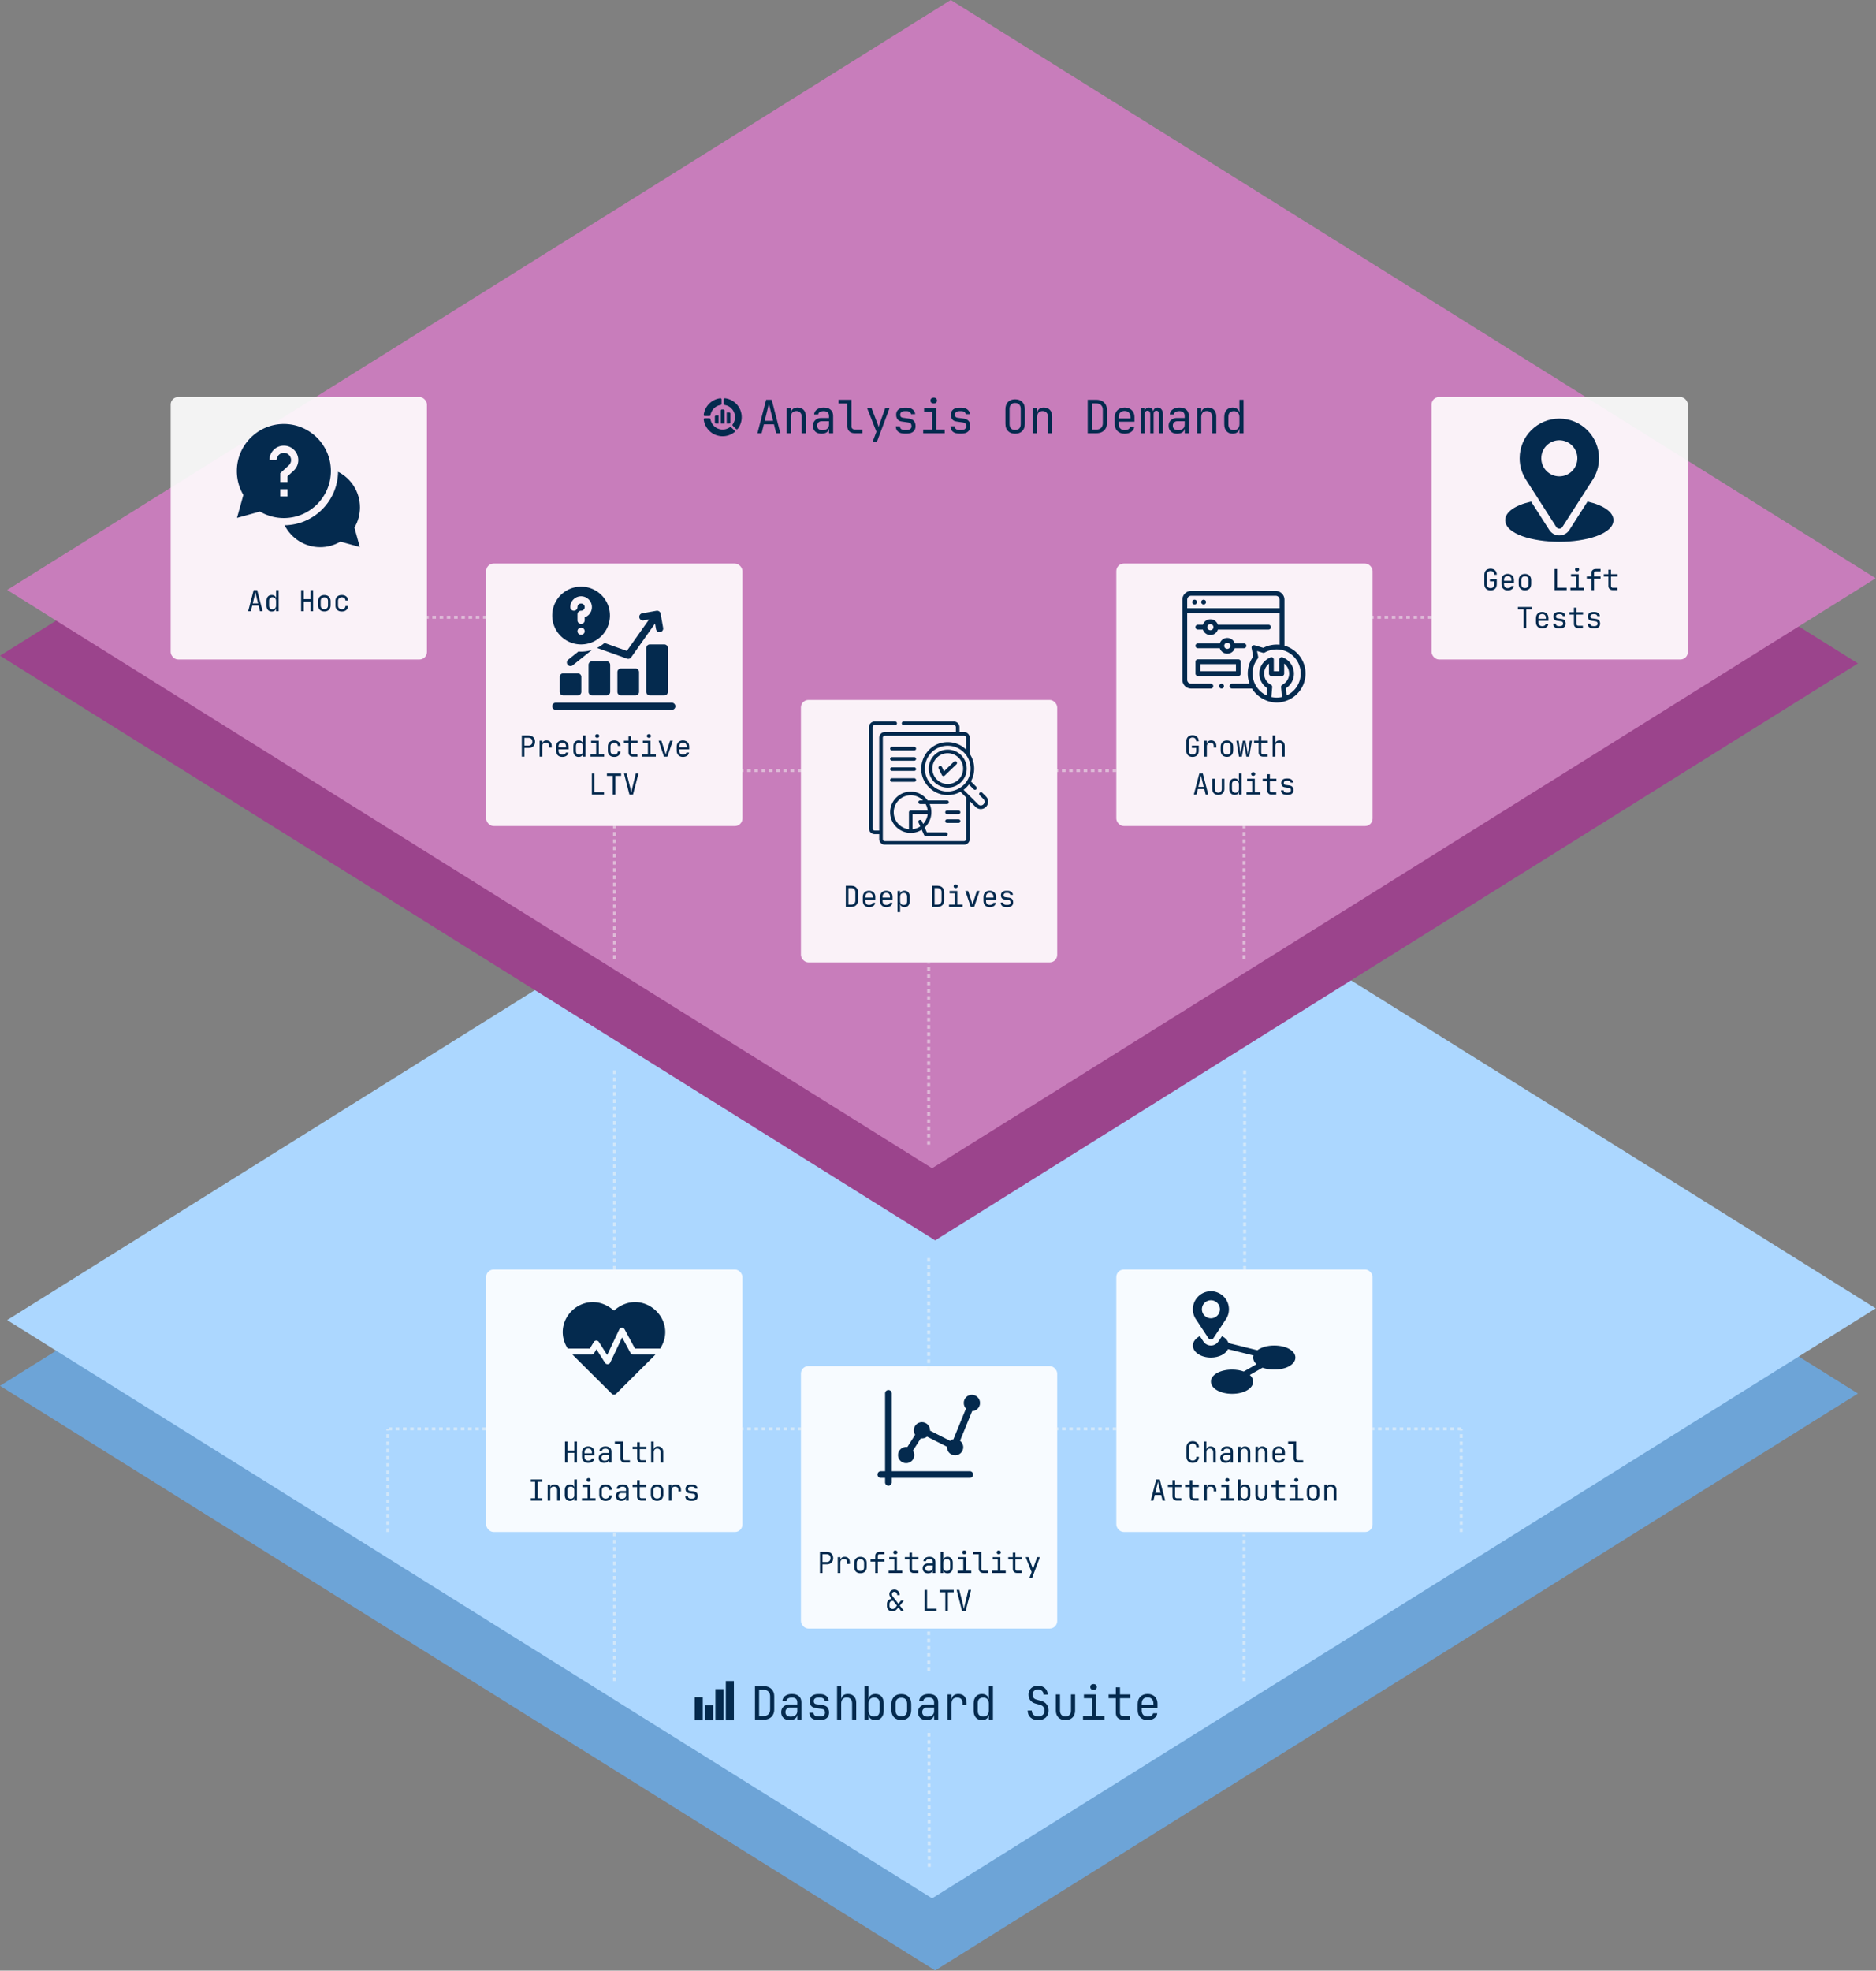 <svg xmlns="http://www.w3.org/2000/svg" width="3111" height="3266" fill="none"><rect width="100%" height="100%" fill="#808080" stroke="none"/><path fill="#6DA4D7" d="m1530.28 1340.55 1550.775 968.975-1530.277 956.167L.003 2296.717z"/><path fill="#ACD7FF" d="m1576.68 1210 1533.847 958.398L1545.7 3146.154 11.853 2187.755z"/><rect width="425" height="435" x="806.192" y="2104" fill="#fff" fill-opacity=".9" rx="12.444"/><path fill="#042A4E" d="M936.902 2424v-35.04h4.32v14.98h11.232v-14.98h4.32V2424h-4.32v-16.13h-11.232V2424h-4.32Zm38.521.48c-3.104 0-5.616-.93-7.536-2.78-1.888-1.89-2.832-4.48-2.832-7.78v-6.24c0-3.3.944-5.87 2.832-7.73 1.92-1.89 4.432-2.83 7.536-2.83 2.08 0 3.888.42 5.424 1.25 1.568.83 2.784 2 3.648 3.5.864 1.51 1.296 3.28 1.296 5.33v4.7h-16.512v2.5c0 1.95.56 3.5 1.68 4.66 1.12 1.12 2.608 1.68 4.464 1.68 1.6 0 2.912-.31 3.936-.92 1.056-.64 1.696-1.48 1.92-2.54h4.32c-.288 2.21-1.36 3.97-3.216 5.28-1.856 1.28-4.176 1.92-6.96 1.92Zm-6.144-15.94h12.288v-1.34c0-2.08-.544-3.68-1.632-4.8-1.056-1.15-2.56-1.73-4.512-1.73-1.952 0-3.472.58-4.56 1.73-1.056 1.12-1.584 2.72-1.584 4.8v1.34Zm32.421 15.94c-2.717 0-4.877-.75-6.477-2.26-1.6-1.53-2.4-3.53-2.4-6 0-1.63.368-3.05 1.104-4.27.736-1.21 1.76-2.16 3.072-2.83 1.312-.7 2.816-1.06 4.511-1.06h8.16V2406c0-3.42-1.87-5.14-5.61-5.14-1.67 0-3.01.31-4.04.92-1.021.6-1.565 1.45-1.629 2.54h-4.32c.16-2.08 1.12-3.79 2.88-5.14 1.792-1.37 4.159-2.06 7.109-2.06 3.2 0 5.64.77 7.34 2.3 1.73 1.54 2.59 3.68 2.59 6.44V2424h-4.27v-4.8h-.1c-.25 1.63-1.07 2.93-2.44 3.89-1.38.93-3.2 1.39-5.48 1.39Zm1.06-3.65c2.11 0 3.79-.51 5.04-1.53 1.25-1.03 1.87-2.42 1.87-4.18v-3.7h-7.68c-1.41 0-2.559.44-3.455 1.3-.864.83-1.296 1.95-1.296 3.36 0 1.47.48 2.64 1.44 3.5.992.84 2.351 1.25 4.081 1.25Zm33.67 3.17c-2.33 0-4.21-.67-5.61-2.02-1.38-1.37-2.07-3.18-2.07-5.42v-23.66h-9.12v-3.94h13.44v27.6c0 1.09.31 1.95.91 2.59.61.61 1.43.91 2.45.91h8.16v3.94h-8.16Zm27.39 0c-2.18 0-3.92-.62-5.24-1.87-1.31-1.28-1.96-2.98-1.96-5.09v-15.5h-7.59v-3.94h7.59v-7.44h4.32v7.44h10.8v3.94h-10.8v15.5c0 .9.25 1.63.76 2.21.55.54 1.25.81 2.12.81h7.68v3.94h-7.68Zm15.96 0v-35.04h4.32v13.68h.05c.22-1.76.94-3.12 2.16-4.08 1.21-.96 2.83-1.44 4.84-1.44 2.66 0 4.77.82 6.34 2.45 1.57 1.63 2.35 3.85 2.35 6.67V2424h-4.32v-17.04c0-1.98-.51-3.5-1.53-4.56-1-1.09-2.36-1.63-4.08-1.63-1.8 0-3.22.56-4.28 1.68-1.02 1.12-1.53 2.7-1.53 4.75v16.8h-4.32Zm-199.569 63v-3.94h7.152v-27.16h-7.152v-3.94h18.72v3.94h-7.152v27.16h7.152v3.94h-18.72Zm27.96 0v-26.4h4.32v5.04h.048c.224-1.76.944-3.12 2.16-4.08 1.216-.96 2.832-1.44 4.848-1.44 2.656 0 4.768.82 6.336 2.45 1.568 1.63 2.352 3.85 2.352 6.67V2487h-4.32v-16.99c0-2.02-.512-3.55-1.536-4.61-.992-1.09-2.352-1.63-4.08-1.63-1.792 0-3.216.56-4.272 1.68-1.024 1.12-1.536 2.7-1.536 4.75v16.8h-4.32Zm37.033.48c-2.624 0-4.736-.88-6.336-2.64-1.568-1.76-2.352-4.14-2.352-7.15v-7.73c0-3.04.784-5.44 2.352-7.2 1.568-1.76 3.68-2.64 6.336-2.64 1.984 0 3.616.5 4.896 1.49 1.312.99 2.096 2.33 2.352 4.03h.048l-.096-6v-7.68h4.32V2487h-4.32v-5.04h-.048c-.224 1.73-.976 3.09-2.256 4.08-1.28.96-2.912 1.44-4.896 1.44Zm1.44-3.74c1.792 0 3.2-.56 4.224-1.68 1.024-1.12 1.536-2.68 1.536-4.66v-7.2c0-1.98-.512-3.54-1.536-4.66s-2.432-1.68-4.224-1.68c-1.824 0-3.248.48-4.272 1.44-1.024.93-1.536 2.48-1.536 4.66v7.68c0 2.14.512 3.7 1.536 4.66s2.448 1.44 4.272 1.44Zm18.36 3.26v-3.94h9.36v-18.52h-8.4v-3.94h12.72v22.46h8.88v3.94h-22.56Zm11.04-31.15c-1.056 0-1.888-.27-2.496-.82-.608-.54-.912-1.28-.912-2.21 0-.96.304-1.71.912-2.25.608-.58 1.44-.87 2.496-.87s1.888.29 2.496.87c.608.54.912 1.29.912 2.25 0 .93-.304 1.67-.912 2.21-.608.55-1.44.82-2.496.82Zm28.246 31.63c-3.2 0-5.757-.9-7.677-2.69s-2.88-4.25-2.88-7.39v-7.2c0-3.14.96-5.6 2.88-7.39s4.477-2.69 7.677-2.69c3.04 0 5.49.82 7.35 2.45 1.88 1.63 2.88 3.85 2.97 6.67h-4.32c-.09-1.7-.67-2.99-1.73-3.89-1.05-.93-2.48-1.39-4.27-1.39-1.89 0-3.41.54-4.557 1.63-1.12 1.06-1.68 2.58-1.68 4.56v7.25c0 1.98.56 3.52 1.68 4.61 1.147 1.09 2.667 1.63 4.557 1.63 1.79 0 3.22-.46 4.27-1.39 1.06-.93 1.64-2.23 1.73-3.89h4.32c-.09 2.82-1.09 5.04-2.97 6.67-1.86 1.63-4.31 2.45-7.35 2.45Zm25.9 0c-2.72 0-4.88-.75-6.48-2.26-1.6-1.53-2.4-3.53-2.4-6 0-1.63.37-3.05 1.1-4.27a7.529 7.529 0 0 1 3.08-2.83c1.31-.7 2.81-1.06 4.51-1.06h8.16V2469c0-3.42-1.87-5.14-5.62-5.14-1.66 0-3.01.31-4.03.92-1.02.6-1.57 1.45-1.63 2.54h-4.32c.16-2.08 1.12-3.79 2.88-5.14 1.79-1.37 4.16-2.06 7.1-2.06 3.2 0 5.65.77 7.35 2.3 1.72 1.54 2.59 3.68 2.59 6.44V2487h-4.27v-4.8h-.1c-.26 1.63-1.07 2.93-2.45 3.89-1.37.93-3.2 1.39-5.47 1.39Zm1.06-3.65c2.11 0 3.79-.51 5.04-1.53 1.24-1.03 1.87-2.42 1.87-4.18v-3.7h-7.68c-1.41 0-2.56.44-3.46 1.3-.86.83-1.29 1.95-1.29 3.36 0 1.47.48 2.64 1.44 3.5.99.84 2.35 1.25 4.08 1.25Zm32.47 3.17c-2.18 0-3.92-.62-5.23-1.87-1.32-1.28-1.97-2.98-1.97-5.09v-15.5h-7.59v-3.94h7.59v-7.44h4.32v7.44h10.8v3.94h-10.8v15.5c0 .9.25 1.63.77 2.21.54.54 1.24.81 2.11.81h7.68v3.94h-7.68Zm25.94.38c-3.17 0-5.69-.92-7.58-2.78-1.86-1.86-2.79-4.45-2.79-7.78v-6.04c0-3.36.93-5.96 2.79-7.78 1.85-1.86 4.38-2.78 7.58-2.78s5.73.92 7.59 2.78c1.85 1.82 2.78 4.42 2.78 7.78v6.04c0 3.33-.94 5.92-2.83 7.78-1.86 1.86-4.37 2.78-7.54 2.78Zm0-3.84c1.89 0 3.36-.52 4.42-1.58 1.09-1.06 1.63-2.61 1.63-4.66v-7c0-2.05-.54-3.6-1.63-4.66-1.06-1.06-2.53-1.58-4.42-1.58-1.85 0-3.33.52-4.41 1.58-1.09 1.06-1.64 2.61-1.64 4.66v7c0 2.05.55 3.6 1.64 4.66 1.08 1.06 2.56 1.58 4.41 1.58Zm19.56 3.46v-26.4h4.32v5.04h.1c.22-1.7.94-3.04 2.16-4.03 1.22-.99 2.85-1.49 4.9-1.49 2.75 0 4.86.83 6.33 2.5 1.51 1.63 2.26 3.96 2.26 7v2.26h-4.32v-2.26c0-3.84-1.87-5.76-5.62-5.76-1.89 0-3.33.55-4.32 1.64-.99 1.08-1.49 2.65-1.49 4.7v16.8h-4.32Zm36.56.38c-2.95 0-5.24-.65-6.87-1.96-1.6-1.35-2.4-3.24-2.4-5.67h4.32c0 1.22.43 2.18 1.3 2.88.86.67 2.08 1.01 3.65 1.01h2.11c1.6 0 2.83-.35 3.69-1.06.9-.7 1.35-1.69 1.35-2.97 0-2.27-1.04-3.55-3.12-3.84l-7.3-1.06c-1.79-.25-3.18-.99-4.17-2.21-1-1.24-1.49-2.88-1.49-4.89 0-2.31.78-4.11 2.35-5.43 1.6-1.31 3.79-1.96 6.58-1.96h2.11c2.56 0 4.64.64 6.24 1.92 1.63 1.24 2.51 2.89 2.64 4.94h-4.37c-.06-.93-.51-1.7-1.34-2.3-.8-.61-1.86-.92-3.17-.92h-2.11c-1.48 0-2.63.34-3.46 1.01-.83.67-1.25 1.59-1.25 2.74 0 1.85.85 2.91 2.55 3.17l6.81.96c4.48.64 6.72 3.26 6.72 7.87 0 2.46-.81 4.38-2.45 5.76-1.6 1.34-3.87 2.01-6.81 2.01h-2.11Zm-127.64-315.27c-37.051-32.41-84.166-3.94-84.939 34.67-.196 9.84 2.644 19.42 8.297 28.25h36.641l6.517-10.86c1.893-3.15 6.473-3.25 8.472-.11l13.752 21.61 20.04-42.32c1.75-3.69 6.96-3.81 8.89-.22l17.18 31.9h41.8c30.96-48.39-30.23-103.52-76.65-62.92Z"/><path fill="#042A4E" d="m1045.63 2242.37-13.92-25.85-19.69 41.56c-1.67 3.54-6.6 3.84-8.7.54l-14.268-22.41-3.823 6.37a4.973 4.973 0 0 1-4.27 2.41h-31.583c.99 1.04-4.287-4.23 65.254 64.96a4.992 4.992 0 0 0 7.03 0c68.47-68.12 64.26-63.92 65.25-64.96h-36.89c-1.84 0-3.52-1-4.39-2.62Z"/><rect width="425" height="435" x="1851.19" y="2104" fill="#fff" fill-opacity=".9" rx="12.444"/><path fill="#042A4E" d="M1977.93 2424.48c-3.2 0-5.73-.9-7.58-2.69-1.86-1.79-2.79-4.25-2.79-7.39v-15.84c0-3.14.93-5.6 2.79-7.39 1.85-1.79 4.38-2.69 7.58-2.69 3.14 0 5.63.91 7.49 2.74 1.85 1.79 2.78 4.24 2.78 7.34h-4.32c0-1.98-.53-3.5-1.58-4.56-1.03-1.09-2.48-1.63-4.37-1.63-1.89 0-3.38.54-4.46 1.63-1.06 1.06-1.59 2.58-1.59 4.56v15.84c0 1.98.53 3.52 1.59 4.61 1.08 1.05 2.57 1.58 4.46 1.58 1.89 0 3.34-.53 4.37-1.58 1.05-1.09 1.58-2.63 1.58-4.61h4.32c0 3.1-.93 5.57-2.78 7.39-1.86 1.79-4.35 2.69-7.49 2.69Zm18.22-.48v-35.04h4.32v13.68h.04c.23-1.76.95-3.12 2.16-4.08 1.22-.96 2.84-1.44 4.85-1.44 2.66 0 4.77.82 6.34 2.45 1.57 1.63 2.35 3.85 2.35 6.67V2424h-4.32v-17.04c0-1.98-.51-3.5-1.54-4.56-.99-1.09-2.35-1.63-4.08-1.63-1.79 0-3.21.56-4.27 1.68-1.02 1.12-1.53 2.7-1.53 4.75v16.8h-4.32Zm36.26.48c-2.72 0-4.88-.75-6.48-2.26-1.6-1.53-2.4-3.53-2.4-6 0-1.63.37-3.05 1.11-4.27.73-1.21 1.76-2.16 3.07-2.83 1.31-.7 2.81-1.06 4.51-1.06h8.16V2406c0-3.42-1.87-5.14-5.62-5.14-1.66 0-3 .31-4.03.92-1.02.6-1.57 1.45-1.63 2.54h-4.32c.16-2.08 1.12-3.79 2.88-5.14 1.79-1.37 4.16-2.06 7.1-2.06 3.2 0 5.65.77 7.35 2.3 1.73 1.54 2.59 3.68 2.59 6.44V2424h-4.27v-4.8h-.1c-.25 1.63-1.07 2.93-2.45 3.89-1.37.93-3.2 1.39-5.47 1.39Zm1.06-3.65c2.11 0 3.79-.51 5.04-1.53 1.25-1.03 1.87-2.42 1.87-4.18v-3.7h-7.68c-1.41 0-2.56.44-3.46 1.3-.86.83-1.29 1.95-1.29 3.36 0 1.47.48 2.64 1.44 3.5.99.84 2.35 1.25 4.08 1.25Zm19.85 3.17v-26.4h4.32v5.04h.04c.23-1.76.95-3.12 2.16-4.08 1.22-.96 2.84-1.44 4.85-1.44 2.66 0 4.77.82 6.34 2.45 1.57 1.63 2.35 3.85 2.35 6.67V2424h-4.32v-16.99c0-2.02-.51-3.55-1.54-4.61-.99-1.09-2.35-1.63-4.08-1.63-1.79 0-3.21.56-4.27 1.68-1.02 1.12-1.53 2.7-1.53 4.75v16.8h-4.32Zm28.58 0v-26.4h4.32v5.04h.05c.22-1.76.94-3.12 2.16-4.08 1.21-.96 2.83-1.44 4.85-1.44 2.65 0 4.76.82 6.33 2.45 1.57 1.63 2.35 3.85 2.35 6.67V2424h-4.32v-16.99c0-2.02-.51-3.55-1.53-4.61-.99-1.09-2.35-1.63-4.08-1.63-1.79 0-3.22.56-4.27 1.68-1.03 1.12-1.54 2.7-1.54 4.75v16.8h-4.32Zm38.57.48c-3.11 0-5.62-.93-7.54-2.78-1.89-1.89-2.83-4.48-2.83-7.78v-6.24c0-3.3.94-5.87 2.83-7.73 1.92-1.89 4.43-2.83 7.54-2.83 2.08 0 3.89.42 5.42 1.25 1.57.83 2.79 2 3.65 3.5.86 1.51 1.3 3.28 1.3 5.33v4.7h-16.52v2.5c0 1.95.56 3.5 1.68 4.66 1.12 1.12 2.61 1.68 4.47 1.68 1.6 0 2.91-.31 3.93-.92 1.06-.64 1.7-1.48 1.92-2.54h4.32c-.28 2.21-1.36 3.97-3.21 5.28-1.86 1.28-4.18 1.92-6.96 1.92Zm-6.15-15.94h12.29v-1.34c0-2.08-.54-3.68-1.63-4.8-1.06-1.15-2.56-1.73-4.51-1.73-1.95 0-3.47.58-4.56 1.73-1.06 1.12-1.59 2.72-1.59 4.8v1.34Zm38.57 15.46c-2.33 0-4.2-.67-5.61-2.02-1.38-1.37-2.07-3.18-2.07-5.42v-23.66h-9.12v-3.94h13.44v27.6c0 1.09.31 1.95.92 2.59.6.61 1.42.91 2.44.91h8.16v3.94h-8.16Zm-244.61 63 9.12-35.04h5.81l9.07 35.04h-4.37l-2.3-9.31H1915l-2.31 9.31h-4.41Zm7.58-12.96h8.83l-2.68-10.8c-.52-2.05-.92-3.76-1.2-5.14-.29-1.37-.47-2.27-.53-2.68-.07.41-.24 1.31-.53 2.68-.29 1.38-.69 3.08-1.2 5.09l-2.69 10.85Zm35.64 12.96c-2.17 0-3.92-.62-5.23-1.87-1.31-1.28-1.97-2.98-1.97-5.09v-15.5h-7.58v-3.94h7.58v-7.44h4.32v7.44h10.8v3.94h-10.8v15.5c0 .9.26 1.63.77 2.21.54.54 1.25.81 2.11.81h7.68v3.94h-7.68Zm28.59 0c-2.18 0-3.92-.62-5.23-1.87-1.32-1.28-1.97-2.98-1.97-5.09v-15.5h-7.59v-3.94h7.59v-7.44h4.32v7.44h10.8v3.94h-10.8v15.5c0 .9.25 1.63.77 2.21.54.54 1.24.81 2.11.81h7.68v3.94h-7.68Zm16.92 0v-26.4h4.32v5.04h.09c.23-1.7.95-3.04 2.16-4.03 1.22-.99 2.85-1.49 4.9-1.49 2.75 0 4.86.83 6.34 2.5 1.5 1.63 2.25 3.96 2.25 7v2.26h-4.32v-2.26c0-3.84-1.87-5.76-5.61-5.76-1.89 0-3.33.55-4.32 1.64-1 1.08-1.49 2.65-1.49 4.7v16.8h-4.32Zm27.29 0v-3.94h9.36v-18.52h-8.4v-3.94h12.72v22.46h8.88v3.94h-22.56Zm11.04-31.15c-1.06 0-1.89-.27-2.5-.82-.61-.54-.91-1.28-.91-2.21 0-.96.3-1.71.91-2.25.61-.58 1.44-.87 2.5-.87 1.05 0 1.88.29 2.49.87.61.54.91 1.29.91 2.25 0 .93-.3 1.67-.91 2.21-.61.55-1.44.82-2.49.82Zm29.4 31.63c-1.99 0-3.62-.48-4.9-1.44-1.28-.99-2.03-2.35-2.25-4.08h-.05v5.04h-4.32v-35.04h4.32v7.68l-.1 6h.05c.26-1.7 1.02-3.04 2.3-4.03 1.32-.99 2.96-1.49 4.95-1.49 2.65 0 4.77.88 6.33 2.64 1.57 1.76 2.36 4.16 2.36 7.2v7.73c0 3.01-.79 5.39-2.36 7.15-1.56 1.76-3.68 2.64-6.33 2.64Zm-1.44-3.74c1.82 0 3.25-.48 4.27-1.44 1.02-.96 1.54-2.52 1.54-4.66v-7.68c0-2.18-.52-3.73-1.54-4.66-1.02-.96-2.45-1.44-4.27-1.44-1.76 0-3.17.56-4.23 1.68-1.02 1.12-1.53 2.68-1.53 4.66v7.2c0 1.98.51 3.54 1.53 4.66 1.06 1.12 2.47 1.68 4.23 1.68Zm28.44 3.74c-3.04 0-5.47-.9-7.3-2.69-1.82-1.82-2.73-4.29-2.73-7.39v-16.8h4.32v16.8c0 1.92.51 3.46 1.53 4.61 1.03 1.12 2.42 1.68 4.18 1.68 1.79 0 3.2-.56 4.22-1.68 1.06-1.15 1.59-2.69 1.59-4.61v-16.8h4.32v16.8c0 3.1-.93 5.57-2.79 7.39-1.85 1.79-4.3 2.69-7.34 2.69Zm31.27-.48c-2.18 0-3.92-.62-5.23-1.87-1.31-1.28-1.97-2.98-1.97-5.09v-15.5h-7.58v-3.94h7.58v-7.44h4.32v7.44h10.8v3.94h-10.8v15.5c0 .9.26 1.63.77 2.21.54.54 1.25.81 2.11.81h7.68v3.94h-7.68Zm15.63 0v-3.94h9.36v-18.52h-8.4v-3.94h12.72v22.46h8.88v3.94h-22.56Zm11.04-31.15c-1.06 0-1.89-.27-2.5-.82-.61-.54-.91-1.28-.91-2.21 0-.96.3-1.71.91-2.25.61-.58 1.44-.87 2.5-.87 1.05 0 1.88.29 2.49.87.61.54.91 1.29.91 2.25 0 .93-.3 1.67-.91 2.21-.61.55-1.44.82-2.49.82Zm27.86 31.53c-3.17 0-5.7-.92-7.58-2.78-1.86-1.86-2.79-4.45-2.79-7.78v-6.04c0-3.36.93-5.96 2.79-7.78 1.85-1.86 4.38-2.78 7.58-2.78s5.73.92 7.58 2.78c1.86 1.82 2.79 4.42 2.79 7.78v6.04c0 3.33-.95 5.92-2.83 7.78-1.86 1.86-4.37 2.78-7.54 2.78Zm0-3.84c1.89 0 3.36-.52 4.42-1.58 1.08-1.06 1.63-2.61 1.63-4.66v-7c0-2.05-.55-3.6-1.63-4.66-1.06-1.06-2.53-1.58-4.42-1.58-1.86 0-3.33.52-4.42 1.58-1.08 1.06-1.63 2.61-1.63 4.66v7c0 2.05.55 3.6 1.63 4.66 1.09 1.06 2.56 1.58 4.42 1.58Zm18.6 3.46v-26.4h4.32v5.04h.05c.22-1.76.94-3.12 2.16-4.08 1.21-.96 2.83-1.44 4.85-1.44 2.65 0 4.76.82 6.33 2.45 1.57 1.63 2.35 3.85 2.35 6.67V2487h-4.32v-16.99c0-2.02-.51-3.55-1.53-4.61-.99-1.09-2.35-1.63-4.08-1.63-1.79 0-3.22.56-4.27 1.68-1.03 1.12-1.54 2.7-1.54 4.75v16.8h-4.32Z"/><g fill="#042A4E" clip-path="url(#a)"><path d="M2113 2229.98c-11.73 0-21.66 3.03-27.91 7.82l-47.86-11.89c-1.48-4.64-5.36-8.69-10.78-11.53l-6.11 9.17c-3.11 4.19-7.58 6.43-12.27 6.43-4.68 0-9.15-2.24-11.96-5.99l-6.41-9.61c-6.96 3.65-11.51 9.24-11.51 15.6 0 11 13.38 19.92 29.88 19.92 13.35 0 24.52-5.87 28.36-13.93l42.27 10.49c-.31 1.12-.57 2.26-.57 3.44 0 4.15 2.04 7.9 5.54 11.02l-21.11 12.07c-5.46-2-12.04-3.17-19.29-3.17-19.87 0-35.2 8.57-35.2 19.93 0 11.35 15.33 20.25 35.2 20.25 19.87 0 34.86-8.9 34.86-20.25 0-4.15-2.04-7.9-5.54-11.03l21.12-12.06c5.46 2 12.03 3.16 19.29 3.16 19.87 0 35.19-8.56 35.19-19.92 0-11.35-15.32-19.92-35.19-19.92Z"/><path d="M2004.09 2218.03a4.992 4.992 0 0 0 3.98 1.99c1.57 0 3.05-.74 3.99-1.99l19.93-30.23c3.9-5.2 5.97-11.39 5.97-17.92 0-16.48-13.41-29.88-29.89-29.88-16.47 0-29.88 13.4-29.88 29.88 0 6.52 2.06 12.72 5.96 17.92l19.94 30.23Zm3.98-63.09c8.24 0 14.95 6.7 14.95 14.94 0 8.24-6.71 14.94-14.95 14.94-8.24 0-14.94-6.7-14.94-14.94 0-8.24 6.7-14.94 14.94-14.94Z"/></g><rect width="425" height="435" x="1328.19" y="2264" fill="#fff" fill-opacity=".9" rx="12.444"/><path fill="#042A4E" d="M1359.71 2607v-35.04h11.28c3.26 0 5.86.94 7.78 2.83 1.95 1.86 2.92 4.35 2.92 7.49 0 3.14-.97 5.65-2.92 7.54-1.92 1.85-4.52 2.78-7.78 2.78h-6.96v14.4h-4.32Zm4.32-18.29h6.96c1.89 0 3.39-.57 4.51-1.73 1.15-1.18 1.73-2.75 1.73-4.7 0-1.98-.58-3.55-1.73-4.7-1.12-1.16-2.62-1.73-4.51-1.73h-6.96v12.86Zm25.22 18.29v-26.4h4.32v5.04h.1c.22-1.7.94-3.04 2.16-4.03 1.22-.99 2.85-1.49 4.9-1.49 2.75 0 4.86.83 6.33 2.5 1.51 1.63 2.26 3.96 2.26 7v2.26H1405v-2.26c0-3.84-1.87-5.76-5.62-5.76-1.89 0-3.33.55-4.32 1.64-.99 1.08-1.49 2.65-1.49 4.7v16.8h-4.32Zm37.61.38c-3.17 0-5.69-.92-7.58-2.78-1.86-1.86-2.79-4.45-2.79-7.78v-6.04c0-3.36.93-5.96 2.79-7.78 1.85-1.86 4.38-2.78 7.58-2.78s5.73.92 7.59 2.78c1.85 1.82 2.78 4.42 2.78 7.78v6.04c0 3.33-.94 5.92-2.83 7.78-1.86 1.86-4.37 2.78-7.54 2.78Zm0-3.84c1.89 0 3.36-.52 4.42-1.58 1.09-1.06 1.63-2.61 1.63-4.66v-7c0-2.05-.54-3.6-1.63-4.66-1.06-1.06-2.53-1.58-4.42-1.58-1.85 0-3.33.52-4.41 1.58-1.09 1.06-1.64 2.61-1.64 4.66v7c0 2.05.55 3.6 1.64 4.66 1.08 1.06 2.56 1.58 4.41 1.58Zm24.51 3.46v-18.86h-7.68v-3.94h7.68v-5.52c0-2.08.65-3.71 1.97-4.9 1.31-1.21 3.12-1.82 5.42-1.82h7.73v3.94h-7.73c-2.05 0-3.07.92-3.07 2.78v5.52h10.8v3.94h-10.8V2607h-4.32Zm22.34 0v-3.94h9.36v-18.52h-8.4v-3.94h12.72v22.46h8.88v3.94h-22.56Zm11.04-31.15c-1.05 0-1.89-.27-2.49-.82-.61-.54-.92-1.28-.92-2.21 0-.96.31-1.71.92-2.25.6-.58 1.44-.87 2.49-.87 1.06 0 1.89.29 2.5.87.61.54.91 1.29.91 2.25 0 .93-.3 1.67-.91 2.21-.61.55-1.44.82-2.5.82Zm30.51 31.15c-2.18 0-3.92-.62-5.24-1.87-1.31-1.28-1.96-2.98-1.96-5.09v-15.5h-7.59v-3.94h7.59v-7.44h4.32v7.44h10.8v3.94h-10.8v15.5c0 .9.25 1.63.76 2.21.55.54 1.25.81 2.12.81h7.68v3.94h-7.68Zm23.64.48c-2.72 0-4.88-.75-6.48-2.26-1.6-1.53-2.4-3.53-2.4-6 0-1.63.37-3.05 1.1-4.27a7.564 7.564 0 0 1 3.07-2.83c1.32-.7 2.82-1.06 4.52-1.06h8.16V2589c0-3.42-1.88-5.14-5.62-5.14-1.66 0-3.01.31-4.03.92-1.03.6-1.57 1.45-1.63 2.54h-4.32c.16-2.08 1.12-3.79 2.88-5.14 1.79-1.37 4.16-2.06 7.1-2.06 3.2 0 5.65.77 7.34 2.3 1.73 1.54 2.6 3.68 2.6 6.44V2607h-4.28v-4.8h-.09c-.26 1.63-1.07 2.93-2.45 3.89-1.38.93-3.2 1.39-5.47 1.39Zm1.05-3.65c2.12 0 3.8-.51 5.04-1.53 1.25-1.03 1.88-2.42 1.88-4.18v-3.7h-7.68c-1.41 0-2.56.44-3.46 1.3-.86.83-1.3 1.95-1.3 3.36 0 1.47.48 2.64 1.44 3.5 1 .84 2.36 1.25 4.08 1.25Zm31.37 3.65c-1.98 0-3.61-.48-4.89-1.44-1.28-.99-2.04-2.35-2.26-4.08h-.05v5.04h-4.32v-35.04h4.32v7.68l-.09 6h.04c.26-1.7 1.03-3.04 2.31-4.03 1.31-.99 2.96-1.49 4.94-1.49 2.66 0 4.77.88 6.34 2.64 1.57 1.76 2.35 4.16 2.35 7.2v7.73c0 3.01-.78 5.39-2.35 7.15-1.57 1.76-3.68 2.64-6.34 2.64Zm-1.44-3.74c1.83 0 3.25-.48 4.27-1.44 1.03-.96 1.54-2.52 1.54-4.66v-7.68c0-2.18-.51-3.73-1.54-4.66-1.02-.96-2.44-1.44-4.27-1.44-1.76 0-3.17.56-4.22 1.68-1.03 1.12-1.54 2.68-1.54 4.66v7.2c0 1.98.51 3.54 1.54 4.66 1.05 1.12 2.46 1.68 4.22 1.68Zm18.17 3.26v-3.94h9.36v-18.52h-8.4v-3.94h12.72v22.46h8.88v3.94h-22.56Zm11.04-31.15c-1.06 0-1.89-.27-2.5-.82-.6-.54-.91-1.28-.91-2.21 0-.96.31-1.71.91-2.25.61-.58 1.44-.87 2.5-.87s1.89.29 2.5.87c.6.54.91 1.29.91 2.25 0 .93-.31 1.67-.91 2.21-.61.55-1.44.82-2.5.82Zm31.71 31.15c-2.34 0-4.21-.67-5.62-2.02-1.38-1.37-2.06-3.18-2.06-5.42v-23.66H1614v-3.94h13.44v27.6c0 1.09.3 1.95.91 2.59.61.61 1.42.91 2.45.91h8.16v3.94h-8.16Zm14.42 0v-3.94h9.36v-18.52h-8.4v-3.94h12.72v22.46h8.88v3.94h-22.56Zm11.04-31.15c-1.06 0-1.89-.27-2.5-.82-.6-.54-.91-1.28-.91-2.21 0-.96.31-1.71.91-2.25.61-.58 1.44-.87 2.5-.87s1.89.29 2.5.87c.6.54.91 1.29.91 2.25 0 .93-.31 1.67-.91 2.21-.61.55-1.44.82-2.5.82Zm30.5 31.15c-2.17 0-3.92-.62-5.23-1.87-1.31-1.28-1.97-2.98-1.97-5.09v-15.5h-7.58v-3.94h7.58v-7.44h4.32v7.44h10.8v3.94h-10.8v15.5c0 .9.26 1.63.77 2.21.55.54 1.25.81 2.11.81h7.68v3.94h-7.68Zm20.09 8.64 3.89-10.27-9.84-24.77h4.66l6.24 16.32c.25.64.49 1.31.72 2.02.22.7.38 1.31.48 1.82.09-.51.25-1.12.48-1.82.22-.71.44-1.38.67-2.02l5.81-16.32h4.56l-13.16 35.04h-4.51Zm-226.9 54.79c-2.81 0-5.04-.81-6.67-2.45-1.63-1.66-2.45-3.9-2.45-6.72v-2.73c0-2.56.72-4.61 2.16-6.15 1.44-1.53 3.38-2.36 5.81-2.49l-1.34-1.73c-1.73-2.27-2.6-4.29-2.6-6.05 0-2.27.77-4.11 2.31-5.52 1.53-1.41 3.53-2.11 6-2.11 1.76 0 3.29.38 4.61 1.15 1.34.77 2.38 1.84 3.12 3.22.76 1.34 1.15 2.93 1.15 4.75h-4.23c0-1.6-.43-2.9-1.29-3.89-.83-1.02-1.95-1.53-3.36-1.53-1.19 0-2.16.36-2.93 1.1-.74.74-1.1 1.71-1.1 2.93 0 1.25.46 2.46 1.39 3.65l9.36 12.09 4.37-5.47h4.8l-6.87 8.45 6.96 9.07h-4.75l-4.66-6.14-2.06 2.59c-1.09 1.34-2.3 2.35-3.65 3.02-1.31.64-2.67.96-4.08.96Zm.29-3.89c1.82 0 3.38-.81 4.66-2.44l2.49-3.17-6-7.68h-1.44c-1.5 0-2.7.48-3.6 1.44-.86.93-1.29 2.21-1.29 3.84v2.73c0 1.64.46 2.93 1.39 3.89.96.93 2.22 1.39 3.79 1.39Zm52.8 3.46v-35.04h4.32v31.1h15.84v3.94h-20.16Zm34.59 0v-31.1h-9.6v-3.94h23.52v3.94h-9.6v31.1h-4.32Zm27.76 0-9.02-35.04h4.42l6 23.86c.41 1.66.75 3.2 1 4.6.29 1.41.5 2.48.63 3.22.13-.74.33-1.81.62-3.22.32-1.44.69-2.99 1.11-4.65l5.76-23.81h4.46l-9.07 35.04h-5.91Z"/><g fill="#042A4E" clip-path="url(#b)"><path d="M1608.17 2438.25h-129.34v-128.98c0-3.06-2.49-5.54-5.55-5.54a5.54 5.54 0 0 0-5.54 5.54v128.98h-7.02c-3.06 0-5.55 2.48-5.55 5.54a5.55 5.55 0 0 0 5.55 5.55h7.02v7.39a5.54 5.54 0 0 0 5.54 5.54c3.06 0 5.55-2.48 5.55-5.54v-7.39h129.34c3.07 0 5.55-2.48 5.55-5.55 0-3.06-2.48-5.54-5.55-5.54Z"/><path d="M1611.68 2311.61c-7.45 0-13.48 6.04-13.48 13.49 0 3.6 1.41 6.86 3.7 9.28l-20.79 50.87c-2.08.43-3.98 1.34-5.58 2.61l-33.23-16.85c.01-.19.02-.38.02-.58 0-7.44-6.04-13.48-13.49-13.48s-13.49 6.04-13.49 13.48c0 2.75.82 5.3 2.23 7.43l-12.95 20.25c-8.2-1.19-15.45 5.17-15.45 13.35 0 7.45 6.04 13.49 13.49 13.49s13.49-6.04 13.49-13.49c0-2.72-.81-5.26-2.19-7.37l12.98-20.3c3.76.53 7.48-.53 10.38-2.87l33.09 16.77c-.44 7.79 5.76 14.25 13.46 14.25 7.45 0 13.49-6.04 13.49-13.49 0-4.37-2.08-8.25-5.3-10.71l20.1-49.16c7.23-.25 13.01-6.19 13.01-13.48 0-7.45-6.04-13.49-13.49-13.49Z"/></g><path stroke="#F5F6F4" stroke-dasharray="6 6" stroke-width="5" d="M1019 2786v-248m0-434v-334m521 501v-190m524 23v-334m-523 1324-1-395m523 87v-243m-1419.808-4v-171m163 0h-161m683.998 0h-99m621 0h-99m671 0h-147m147 171v-171" opacity=".5"/><path fill="#ACD7FF" d="M1139 2771h804v95h-804z"/><path fill="#042A4E" d="M1251.99 2850v-55.48h14.37c3.59 0 6.68.68 9.27 2.05 2.63 1.37 4.66 3.3 6.08 5.78 1.47 2.48 2.2 5.42 2.2 8.81v22.12c0 3.39-.73 6.36-2.2 8.89-1.42 2.48-3.45 4.41-6.08 5.78-2.59 1.37-5.68 2.05-9.27 2.05h-14.37Zm6.84-6.08h7.53c3.34 0 5.95-.94 7.82-2.81 1.93-1.88 2.89-4.49 2.89-7.83v-22.12c0-3.29-.96-5.87-2.89-7.75-1.87-1.87-4.48-2.81-7.82-2.81h-7.53v43.32Zm50.7 6.84c-4.31 0-7.73-1.19-10.26-3.57-2.54-2.43-3.8-5.6-3.8-9.5 0-2.59.58-4.84 1.74-6.77 1.17-1.92 2.79-3.42 4.87-4.48 2.07-1.11 4.46-1.67 7.14-1.67h12.92v-3.27c0-5.42-2.96-8.13-8.89-8.13-2.64 0-4.76.48-6.38 1.44-1.63.96-2.49 2.31-2.59 4.03h-6.84c.25-3.29 1.77-6 4.56-8.13 2.84-2.18 6.59-3.27 11.25-3.27 5.07 0 8.94 1.22 11.63 3.65 2.73 2.43 4.1 5.82 4.1 10.18V2850h-6.76v-7.6h-.15c-.41 2.58-1.7 4.64-3.88 6.16-2.18 1.47-5.07 2.2-8.66 2.2Zm1.67-5.78c3.34 0 6-.81 7.98-2.43 1.97-1.62 2.96-3.82 2.96-6.61v-5.85h-12.16c-2.23 0-4.05.68-5.47 2.05-1.37 1.32-2.05 3.09-2.05 5.32 0 2.33.76 4.18 2.28 5.55 1.57 1.32 3.72 1.97 6.46 1.97Zm45.68 5.63c-4.67 0-8.29-1.04-10.87-3.12-2.54-2.13-3.8-5.12-3.8-8.97h6.84c0 1.93.68 3.45 2.05 4.56 1.37 1.07 3.29 1.6 5.78 1.6h3.34c2.53 0 4.48-.56 5.85-1.67 1.42-1.12 2.13-2.69 2.13-4.71 0-3.6-1.65-5.63-4.94-6.08l-11.55-1.68c-2.84-.4-5.04-1.57-6.61-3.49-1.58-1.98-2.36-4.56-2.36-7.75 0-3.65 1.24-6.51 3.72-8.59 2.54-2.08 6.01-3.12 10.42-3.12h3.34c4.05 0 7.35 1.02 9.88 3.04 2.58 1.98 3.98 4.59 4.18 7.83h-6.92c-.1-1.47-.81-2.69-2.12-3.65-1.27-.96-2.94-1.44-5.02-1.44h-3.34c-2.34 0-4.16.53-5.48 1.59-1.31 1.07-1.97 2.51-1.97 4.34 0 2.93 1.34 4.61 4.03 5.01l10.79 1.52c7.09 1.02 10.64 5.17 10.64 12.47 0 3.9-1.29 6.94-3.88 9.12-2.53 2.12-6.13 3.19-10.79 3.19h-3.34Zm31.23-.61v-55.48h6.84v21.66h.08c.35-2.79 1.49-4.94 3.42-6.46 1.92-1.52 4.48-2.28 7.67-2.28 4.21 0 7.55 1.29 10.04 3.88 2.48 2.58 3.72 6.1 3.72 10.56V2850h-6.84v-26.98c0-3.14-.81-5.55-2.43-7.22-1.57-1.72-3.73-2.58-6.46-2.58-2.84 0-5.09.88-6.77 2.66-1.62 1.77-2.43 4.28-2.43 7.52v26.6h-6.84Zm63.62.76c-3.14 0-5.73-.76-7.76-2.28-2.02-1.57-3.21-3.72-3.57-6.46h-.07v7.98h-6.84v-55.48h6.84v12.16l-.16 9.5h.08c.41-2.69 1.62-4.81 3.65-6.38 2.08-1.57 4.69-2.36 7.83-2.36 4.2 0 7.55 1.39 10.03 4.18 2.48 2.79 3.72 6.59 3.72 11.4v12.24c0 4.76-1.24 8.53-3.72 11.32-2.48 2.79-5.83 4.18-10.03 4.18Zm-2.28-5.93c2.88 0 5.14-.76 6.76-2.28 1.62-1.52 2.43-3.98 2.43-7.37v-12.16c0-3.45-.81-5.9-2.43-7.37-1.62-1.52-3.88-2.28-6.76-2.28-2.79 0-5.02.88-6.69 2.66-1.62 1.77-2.43 4.23-2.43 7.37v11.4c0 3.14.81 5.6 2.43 7.37 1.67 1.78 3.9 2.66 6.69 2.66Zm45.22 5.78c-5.02 0-9.02-1.47-12.01-4.41-2.94-2.94-4.41-7.04-4.41-12.31v-9.58c0-5.32 1.47-9.42 4.41-12.31 2.94-2.94 6.94-4.41 12.01-4.41 5.06 0 9.07 1.47 12.01 4.41 2.93 2.89 4.4 6.99 4.4 12.31v9.58c0 5.27-1.49 9.37-4.48 12.31-2.94 2.94-6.92 4.41-11.93 4.41Zm0-6.08c2.99 0 5.32-.84 6.99-2.51 1.72-1.67 2.58-4.13 2.58-7.37v-11.1c0-3.24-.86-5.7-2.58-7.37-1.67-1.67-4-2.51-6.99-2.51-2.94 0-5.27.84-6.99 2.51-1.73 1.67-2.59 4.13-2.59 7.37v11.1c0 3.24.86 5.7 2.59 7.37 1.72 1.67 4.05 2.51 6.99 2.51Zm41.72 6.23c-4.3 0-7.72-1.19-10.26-3.57-2.53-2.43-3.8-5.6-3.8-9.5 0-2.59.59-4.84 1.75-6.77 1.17-1.92 2.79-3.42 4.87-4.48 2.07-1.11 4.45-1.67 7.14-1.67h12.92v-3.27c0-5.42-2.96-8.13-8.89-8.13-2.64 0-4.76.48-6.39 1.44-1.62.96-2.48 2.31-2.58 4.03h-6.84c.25-3.29 1.77-6 4.56-8.13 2.84-2.18 6.59-3.27 11.25-3.27 5.06 0 8.94 1.22 11.63 3.65 2.73 2.43 4.1 5.82 4.1 10.18V2850h-6.76v-7.6h-.16c-.4 2.58-1.69 4.64-3.87 6.16-2.18 1.47-5.07 2.2-8.67 2.2Zm1.68-5.78c3.34 0 6-.81 7.98-2.43 1.97-1.62 2.96-3.82 2.96-6.61v-5.85h-12.16c-2.23 0-4.05.68-5.47 2.05-1.37 1.32-2.05 3.09-2.05 5.32 0 2.33.76 4.18 2.28 5.55 1.57 1.32 3.72 1.97 6.46 1.97Zm33.06 5.02v-41.8h6.84v7.98h.15c.35-2.69 1.49-4.81 3.42-6.38 1.92-1.57 4.51-2.36 7.75-2.36 4.36 0 7.7 1.32 10.03 3.95 2.38 2.59 3.58 6.28 3.58 11.1v3.57h-6.84v-3.57c0-6.08-2.97-9.12-8.9-9.12-2.99 0-5.27.86-6.84 2.58-1.57 1.72-2.35 4.21-2.35 7.45v26.6h-6.84Zm57.23.76c-4.16 0-7.5-1.39-10.03-4.18-2.49-2.79-3.73-6.56-3.73-11.32v-12.24c0-4.81 1.24-8.61 3.73-11.4 2.48-2.79 5.82-4.18 10.03-4.18 3.14 0 5.72.79 7.75 2.36 2.08 1.57 3.32 3.69 3.72 6.38h.08l-.15-9.5v-12.16h6.84V2850h-6.84v-7.98h-.08c-.35 2.74-1.54 4.89-3.57 6.46-2.03 1.52-4.61 2.28-7.75 2.28Zm2.28-5.93c2.83 0 5.06-.88 6.69-2.66 1.62-1.77 2.43-4.23 2.43-7.37v-11.4c0-3.14-.81-5.6-2.43-7.37-1.63-1.78-3.86-2.66-6.69-2.66-2.89 0-5.15.76-6.77 2.28-1.62 1.47-2.43 3.92-2.43 7.37v12.16c0 3.39.81 5.85 2.43 7.37 1.62 1.52 3.88 2.28 6.77 2.28Zm91.2 5.93c-5.37 0-9.65-1.42-12.84-4.26-3.2-2.83-4.79-6.73-4.79-11.7h6.84c0 3.09.99 5.52 2.96 7.3 1.98 1.72 4.59 2.58 7.83 2.58 3.14 0 5.65-.91 7.52-2.74 1.88-1.82 2.82-4.2 2.82-7.14 0-2.23-.61-4.15-1.83-5.78-1.16-1.67-2.86-2.81-5.09-3.42l-8.44-2.35c-3.49-1.02-6.25-2.81-8.28-5.4-1.98-2.63-2.96-5.72-2.96-9.27 0-2.94.66-5.52 1.97-7.75 1.32-2.23 3.17-3.95 5.55-5.17 2.38-1.27 5.12-1.9 8.21-1.9 3.14 0 5.9.63 8.28 1.9 2.43 1.22 4.33 2.94 5.7 5.17 1.37 2.18 2.05 4.71 2.05 7.6h-6.84c0-2.54-.86-4.59-2.58-6.16-1.72-1.62-3.93-2.43-6.61-2.43-2.69 0-4.87.81-6.54 2.43-1.67 1.57-2.51 3.62-2.51 6.16 0 2.02.54 3.77 1.6 5.24 1.12 1.42 2.66 2.41 4.64 2.97l8.66 2.43c3.7 1.01 6.56 2.94 8.59 5.77 2.08 2.79 3.11 6.11 3.11 9.96 0 4.86-1.54 8.74-4.63 11.63-3.09 2.89-7.22 4.33-12.39 4.33Zm44.99 0c-4.81 0-8.66-1.42-11.55-4.26-2.89-2.88-4.33-6.79-4.33-11.7v-26.6h6.84v26.6c0 3.04.81 5.47 2.43 7.3 1.62 1.77 3.83 2.66 6.61 2.66 2.84 0 5.07-.89 6.69-2.66 1.67-1.83 2.51-4.26 2.51-7.3v-26.6h6.84v26.6c0 4.91-1.47 8.82-4.41 11.7-2.94 2.84-6.81 4.26-11.63 4.26Zm29.11-.76v-6.23h14.82v-29.34h-13.3v-6.23h20.14v35.57h14.06v6.23h-35.72Zm17.48-49.32c-1.67 0-2.99-.43-3.95-1.3-.96-.86-1.44-2.02-1.44-3.49 0-1.52.48-2.71 1.44-3.57.96-.92 2.28-1.37 3.95-1.37 1.68 0 2.99.45 3.96 1.37.96.86 1.44 2.05 1.44 3.57 0 1.47-.48 2.63-1.44 3.49-.97.87-2.28 1.3-3.96 1.3Zm48.42 49.32c-3.45 0-6.21-.99-8.29-2.96-2.07-2.03-3.11-4.72-3.11-8.06v-24.55h-12.01v-6.23h12.01v-11.78h6.84v11.78h17.1v6.23h-17.1v24.55c0 1.42.4 2.58 1.21 3.5.86.86 1.98 1.29 3.35 1.29H1874v6.23h-12.16Zm41.19.76c-4.91 0-8.89-1.47-11.93-4.41-2.99-2.99-4.48-7.09-4.48-12.31v-9.88c0-5.22 1.49-9.3 4.48-12.24 3.04-2.99 7.02-4.48 11.93-4.48 3.29 0 6.16.66 8.59 1.98 2.48 1.31 4.41 3.16 5.78 5.54 1.36 2.39 2.05 5.2 2.05 8.44v7.45h-26.15v3.95c0 3.09.89 5.55 2.66 7.37 1.78 1.78 4.13 2.66 7.07 2.66 2.53 0 4.61-.48 6.23-1.44 1.68-1.02 2.69-2.36 3.04-4.03h6.84c-.45 3.5-2.15 6.28-5.09 8.36-2.94 2.03-6.61 3.04-11.02 3.04Zm-9.73-25.23h19.46v-2.13c0-3.29-.86-5.83-2.58-7.6-1.68-1.82-4.06-2.74-7.15-2.74-3.09 0-5.5.92-7.22 2.74-1.67 1.77-2.51 4.31-2.51 7.6v2.13Z"/><g fill="#042A4E" clip-path="url(#c)"><path d="M1169.2 2826.18h13.4V2851h-13.4v-24.82Zm-17.2-13.39h13.39V2851H1152v-38.21Zm34.4-13.4h13.4V2851h-13.4v-51.61Zm17.21-13.39H1217v65h-13.39v-65Z"/></g><path fill="#9B448C" d="m1530.28 130.549 1550.775 968.975-1530.277 956.167L.003 1086.716z"/><path fill="#C87DBB" d="m1576.68 0 1533.847 958.398L1545.7 1936.154 11.853 977.755z"/><rect width="425" height="435" x="806.192" y="934" fill="#fff" fill-opacity=".9" rx="12.444"/><path fill="#042A4E" d="M865.294 1254v-35.04h11.28c3.264 0 5.856.94 7.776 2.83 1.952 1.86 2.928 4.35 2.928 7.49 0 3.14-.976 5.65-2.928 7.54-1.92 1.85-4.512 2.78-7.776 2.78h-6.96v14.4h-4.32Zm4.32-18.29h6.96c1.888 0 3.392-.57 4.512-1.73 1.152-1.18 1.728-2.75 1.728-4.7 0-1.98-.576-3.55-1.728-4.7-1.12-1.16-2.624-1.73-4.512-1.73h-6.96v12.86Zm25.225 18.29v-26.4h4.32v5.04h.096c.224-1.7.944-3.04 2.16-4.03 1.216-.99 2.848-1.49 4.896-1.49 2.752 0 4.864.83 6.336 2.5 1.504 1.63 2.256 3.96 2.256 7v2.26h-4.32v-2.26c0-3.84-1.872-5.76-5.616-5.76-1.888 0-3.328.55-4.32 1.64-.992 1.08-1.488 2.65-1.488 4.7v16.8h-4.32Zm37.609.48c-3.104 0-5.616-.93-7.536-2.78-1.888-1.89-2.832-4.48-2.832-7.78v-6.24c0-3.3.944-5.87 2.832-7.73 1.92-1.89 4.432-2.83 7.536-2.83 2.08 0 3.888.42 5.424 1.25 1.568.83 2.784 2 3.648 3.5.864 1.51 1.296 3.28 1.296 5.33v4.7h-16.512v2.5c0 1.95.56 3.5 1.68 4.66 1.12 1.12 2.608 1.68 4.464 1.68 1.6 0 2.912-.31 3.936-.92 1.056-.64 1.696-1.48 1.92-2.54h4.32c-.288 2.21-1.36 3.97-3.216 5.28-1.856 1.28-4.176 1.92-6.96 1.92Zm-6.144-15.94h12.288v-1.34c0-2.08-.544-3.68-1.632-4.8-1.056-1.15-2.56-1.73-4.512-1.73-1.952 0-3.472.58-4.56 1.73-1.056 1.12-1.584 2.72-1.584 4.8v1.34Zm33.192 15.94c-2.624 0-4.736-.88-6.336-2.64-1.568-1.76-2.352-4.14-2.352-7.15v-7.73c0-3.04.784-5.44 2.352-7.2 1.568-1.76 3.68-2.64 6.336-2.64 1.984 0 3.616.5 4.896 1.49 1.312.99 2.096 2.33 2.352 4.03h.048l-.096-6v-7.68h4.32V1254h-4.32v-5.04h-.048c-.224 1.73-.976 3.09-2.256 4.08-1.28.96-2.912 1.44-4.896 1.44Zm1.44-3.74c1.792 0 3.2-.56 4.224-1.68 1.024-1.12 1.536-2.68 1.536-4.66v-7.2c0-1.98-.512-3.54-1.536-4.66s-2.432-1.68-4.224-1.68c-1.824 0-3.248.48-4.272 1.44-1.024.93-1.536 2.48-1.536 4.66v7.68c0 2.14.512 3.7 1.536 4.66s2.448 1.44 4.272 1.44Zm18.361 3.26v-3.94h9.36v-18.52h-8.4v-3.94h12.72v22.46h8.883v3.94h-22.563Zm11.04-31.15c-1.056 0-1.888-.27-2.496-.82-.608-.54-.912-1.28-.912-2.21 0-.96.304-1.71.912-2.25.608-.58 1.44-.87 2.496-.87s1.888.29 2.496.87c.608.54.912 1.29.912 2.25 0 .93-.304 1.67-.912 2.21-.608.55-1.44.82-2.496.82Zm28.253 31.63c-3.2 0-5.76-.9-7.68-2.69s-2.88-4.25-2.88-7.39v-7.2c0-3.14.96-5.6 2.88-7.39s4.48-2.69 7.68-2.69c3.04 0 5.48.82 7.34 2.45 1.89 1.63 2.88 3.85 2.98 6.67h-4.32c-.1-1.7-.68-2.99-1.73-3.89-1.06-.93-2.48-1.39-4.27-1.39-1.89 0-3.41.54-4.56 1.63-1.12 1.06-1.68 2.58-1.68 4.56v7.25c0 1.98.56 3.52 1.68 4.61 1.15 1.09 2.67 1.63 4.56 1.63 1.79 0 3.21-.46 4.27-1.39 1.05-.93 1.63-2.23 1.73-3.89h4.32c-.1 2.82-1.09 5.04-2.98 6.67-1.86 1.63-4.3 2.45-7.34 2.45Zm30.84-.48c-2.18 0-3.92-.62-5.24-1.87-1.31-1.28-1.96-2.98-1.96-5.09v-15.5h-7.59v-3.94h7.59v-7.44h4.32v7.44h10.8v3.94h-10.8v15.5c0 .9.25 1.63.76 2.21.55.54 1.25.81 2.12.81h7.68v3.94h-7.68Zm15.62 0v-3.94h9.36v-18.52h-8.4v-3.94h12.72v22.46h8.88v3.94h-22.56Zm11.04-31.15c-1.06 0-1.89-.27-2.5-.82-.6-.54-.91-1.28-.91-2.21 0-.96.31-1.71.91-2.25.61-.58 1.44-.87 2.5-.87s1.89.29 2.5.87c.6.54.91 1.29.91 2.25 0 .93-.31 1.67-.91 2.21-.61.55-1.44.82-2.5.82Zm25.03 31.15-8.97-26.4h4.65l5.76 17.76c.36 1.06.66 2.08.92 3.07.25.96.44 1.71.57 2.26.16-.55.35-1.3.58-2.26.22-.99.49-2.01.81-3.07l5.76-17.76h4.56l-8.97 26.4h-5.67Zm31.42.48c-3.1 0-5.62-.93-7.54-2.78-1.88-1.89-2.83-4.48-2.83-7.78v-6.24c0-3.3.95-5.87 2.83-7.73 1.92-1.89 4.44-2.83 7.54-2.83 2.08 0 3.89.42 5.42 1.25 1.57.83 2.79 2 3.65 3.5.87 1.51 1.3 3.28 1.3 5.33v4.7h-16.51v2.5c0 1.95.56 3.5 1.68 4.66 1.12 1.12 2.6 1.68 4.46 1.68 1.6 0 2.91-.31 3.94-.92 1.05-.64 1.69-1.48 1.92-2.54h4.32c-.29 2.21-1.36 3.97-3.22 5.28-1.86 1.28-4.18 1.92-6.96 1.92Zm-6.14-15.94h12.28v-1.34c0-2.08-.54-3.68-1.63-4.8-1.05-1.15-2.56-1.73-4.51-1.73-1.95 0-3.47.58-4.56 1.73-1.06 1.12-1.58 2.72-1.58 4.8v1.34ZM981.457 1317v-35.04h4.32v31.1h15.843v3.94h-20.163Zm34.583 0v-31.1h-9.6v-3.94h23.52v3.94h-9.6v31.1h-4.32Zm27.77 0-9.02-35.04h4.41l6 23.86c.42 1.66.75 3.2 1.01 4.6.29 1.41.5 2.48.62 3.22.13-.74.34-1.81.63-3.22.32-1.44.69-2.99 1.1-4.65l5.76-23.81h4.47l-9.08 35.04h-5.9Z"/><g fill="#042A4E" clip-path="url(#d)"><path d="M1113.98 1164.53H921.742a5.983 5.983 0 0 0-5.982 5.98c0 3.3 2.678 5.98 5.982 5.98h192.238c3.31 0 5.98-2.68 5.98-5.98 0-3.3-2.67-5.98-5.98-5.98Zm-179.874-48.66a5.983 5.983 0 0 0-5.982 5.98v24.73c0 3.31 2.678 5.98 5.982 5.98h23.93a5.977 5.977 0 0 0 5.983-5.98v-24.73c0-3.3-2.679-5.98-5.983-5.98h-23.93Zm47.861 36.69h23.933c3.3 0 5.98-2.68 5.98-5.98v-44.67c0-3.3-2.68-5.98-5.98-5.98h-23.933a5.983 5.983 0 0 0-5.983 5.98v44.67c0 3.3 2.679 5.98 5.983 5.98Zm47.863-44.67c-3.31 0-5.99 2.68-5.99 5.99v32.7c0 3.3 2.68 5.98 5.99 5.98h23.93c3.3 0 5.98-2.68 5.98-5.98v-32.7c0-3.31-2.68-5.99-5.98-5.99h-23.93Zm41.87-33.9v72.59c0 3.3 2.68 5.98 5.99 5.98h23.93c3.3 0 5.98-2.68 5.98-5.98v-72.59c0-3.3-2.68-5.98-5.98-5.98h-23.93c-3.31 0-5.99 2.68-5.99 5.98Zm-108.08-5.98c26.433 0 47.86-21.43 47.86-47.86 0-26.433-21.427-47.861-47.86-47.861-26.432 0-47.86 21.428-47.86 47.861 0 26.43 21.428 47.86 47.86 47.86Zm0-15.95a5.985 5.985 0 0 1-5.982-5.99 5.983 5.983 0 0 1 11.965 0c0 3.31-2.679 5.99-5.983 5.99Zm-17.775-48.36c1.255-8.996 9.067-15.637 18.142-15.454 9.36.189 17.071 7.655 17.556 16.994.258 4.98-1.484 9.7-4.907 13.31a18.06 18.06 0 0 1-7.033 4.55v5.03a5.983 5.983 0 0 1-11.965 0v-9.97c0-3.31 2.678-5.99 5.982-5.99 1.655 0 3.196-.66 4.339-1.86a5.968 5.968 0 0 0 1.636-4.45c-.159-3.05-2.783-5.59-5.848-5.65h-.123c-2.98 0-5.517 2.19-5.928 5.14-.039.27-.058.56-.058.84a5.983 5.983 0 0 1-11.966 0c0-.83.059-1.67.173-2.49Zm56.665 61.87a59.938 59.938 0 0 1-12.484 8.25l49.754 17.77c2.53.9 5.35.01 6.9-2.18l39.58-56.07 1.66 9.42a5.973 5.973 0 0 0 6.93 4.85c3.25-.57 5.42-3.67 4.85-6.93l-4.16-23.56a5.98 5.98 0 0 0-6.93-4.86l-23.56 4.16a5.985 5.985 0 0 0-4.86 6.93c.58 3.25 3.68 5.43 6.93 4.85l9.27-1.63-36.87 52.22-37.01-13.22Zm-38.89 14.4c-1.508 0-3.002-.05-4.481-.16l-16.805 13.44a5.984 5.984 0 0 0-.934 8.41 5.976 5.976 0 0 0 8.408.93l31.683-25.34a59.645 59.645 0 0 1-17.871 2.72Z"/></g><rect width="425" height="435" x="1851.19" y="934" fill="#fff" fill-opacity=".9" rx="12.444"/><path fill="#042A4E" d="M1977.64 1254.48c-3.2 0-5.73-.9-7.58-2.69-1.86-1.79-2.79-4.25-2.79-7.39v-15.84c0-3.14.93-5.6 2.79-7.39 1.85-1.79 4.38-2.69 7.58-2.69 3.14 0 5.63.91 7.49 2.74 1.85 1.79 2.78 4.24 2.78 7.34h-4.32c0-1.98-.53-3.5-1.58-4.56-1.03-1.09-2.48-1.63-4.37-1.63-1.89 0-3.38.53-4.46 1.58-1.06 1.06-1.59 2.58-1.59 4.56v15.89c0 1.98.53 3.52 1.59 4.61 1.08 1.09 2.57 1.63 4.46 1.63 1.89 0 3.34-.54 4.37-1.63 1.05-1.09 1.58-2.63 1.58-4.61v-4.8h-7.1v-3.94h11.42v8.74c0 3.1-.93 5.57-2.78 7.39-1.86 1.79-4.35 2.69-7.49 2.69Zm19.37-.48v-26.4h4.32v5.04h.09c.23-1.7.95-3.04 2.16-4.03 1.22-.99 2.85-1.49 4.9-1.49 2.75 0 4.86.83 6.34 2.5 1.5 1.63 2.25 3.96 2.25 7v2.26h-4.32v-2.26c0-3.84-1.87-5.76-5.61-5.76-1.89 0-3.33.55-4.32 1.64-1 1.08-1.49 2.65-1.49 4.7v16.8h-4.32Zm37.61.38c-3.17 0-5.7-.92-7.59-2.78-1.85-1.86-2.78-4.45-2.78-7.78v-6.04c0-3.36.93-5.96 2.78-7.78 1.86-1.86 4.39-2.78 7.59-2.78s5.72.92 7.58 2.78c1.86 1.82 2.78 4.42 2.78 7.78v6.04c0 3.33-.94 5.92-2.83 7.78-1.85 1.86-4.37 2.78-7.53 2.78Zm0-3.84c1.88 0 3.36-.52 4.41-1.58 1.09-1.06 1.63-2.61 1.63-4.66v-7c0-2.05-.54-3.6-1.63-4.66-1.05-1.06-2.53-1.58-4.41-1.58-1.86 0-3.33.52-4.42 1.58-1.09 1.06-1.63 2.61-1.63 4.66v7c0 2.05.54 3.6 1.63 4.66 1.09 1.06 2.56 1.58 4.42 1.58Zm19.99 3.46-4.32-26.4h3.74l2.69 18.62c.1.71.19 1.49.29 2.36.1.83.16 1.52.19 2.06.07-.54.13-1.23.19-2.06.1-.87.21-1.65.34-2.36l3.31-18.62h4.32l3.31 18.62c.13.71.24 1.49.34 2.36.13.83.21 1.52.24 2.06.06-.54.14-1.23.24-2.06.1-.87.19-1.65.29-2.36l2.78-18.62h3.55l-4.51 26.4h-4.75l-3.02-18.24c-.13-.9-.26-1.84-.39-2.83-.09-1.03-.17-1.81-.24-2.35-.03.54-.11 1.32-.24 2.35-.13.99-.27 1.93-.43 2.83l-3.17 18.24h-4.75Zm39.82 0c-2.18 0-3.92-.62-5.24-1.87-1.31-1.28-1.96-2.98-1.96-5.09v-15.5h-7.59v-3.94h7.59v-7.44h4.32v7.44h10.8v3.94h-10.8v15.5c0 .9.25 1.63.76 2.21.55.54 1.25.81 2.12.81h7.68v3.94h-7.68Zm15.96 0v-35.04h4.32v13.68h.04c.23-1.76.95-3.12 2.16-4.08 1.22-.96 2.84-1.44 4.85-1.44 2.66 0 4.77.82 6.34 2.45 1.57 1.63 2.35 3.85 2.35 6.67V1254h-4.32v-17.04c0-1.98-.51-3.5-1.54-4.56-.99-1.09-2.35-1.63-4.08-1.63-1.79 0-3.21.56-4.27 1.68-1.02 1.12-1.53 2.7-1.53 4.75v16.8h-4.32Zm-130.65 63 9.12-35.04h5.81l9.07 35.04h-4.37l-2.3-9.31h-10.61l-2.3 9.31h-4.42Zm7.58-12.96h8.84l-2.69-10.8c-.51-2.05-.91-3.76-1.2-5.14-.29-1.37-.47-2.27-.53-2.68-.06.41-.24 1.31-.53 2.68-.29 1.38-.69 3.08-1.2 5.09l-2.69 10.85Zm32.96 13.44c-3.04 0-5.48-.9-7.3-2.69-1.82-1.82-2.74-4.29-2.74-7.39v-16.8h4.32v16.8c0 1.92.52 3.46 1.54 4.61 1.02 1.12 2.42 1.68 4.18 1.68 1.79 0 3.2-.56 4.22-1.68 1.06-1.15 1.58-2.69 1.58-4.61v-16.8h4.32v16.8c0 3.1-.92 5.57-2.78 7.39-1.86 1.79-4.3 2.69-7.34 2.69Zm27.09 0c-2.62 0-4.73-.88-6.33-2.64-1.57-1.76-2.36-4.14-2.36-7.15v-7.73c0-3.04.79-5.44 2.36-7.2 1.56-1.76 3.68-2.64 6.33-2.64 1.99 0 3.62.5 4.9 1.49 1.31.99 2.09 2.33 2.35 4.03h.05l-.1-6v-7.68h4.32V1317h-4.32v-5.04h-.05c-.22 1.73-.97 3.09-2.25 4.08-1.28.96-2.91 1.44-4.9 1.44Zm1.44-3.74c1.79 0 3.2-.56 4.23-1.68 1.02-1.12 1.53-2.68 1.53-4.66v-7.2c0-1.98-.51-3.54-1.53-4.66-1.03-1.12-2.44-1.68-4.23-1.68-1.82 0-3.25.48-4.27 1.44-1.02.93-1.54 2.48-1.54 4.66v7.68c0 2.14.52 3.7 1.54 4.66s2.45 1.44 4.27 1.44Zm18.36 3.26v-3.94h9.36v-18.52h-8.4v-3.94h12.72v22.46h8.88v3.94h-22.56Zm11.04-31.15c-1.05 0-1.88-.27-2.49-.82-.61-.54-.91-1.28-.91-2.21 0-.96.3-1.71.91-2.25.61-.58 1.44-.87 2.49-.87 1.06 0 1.89.29 2.5.87.61.54.91 1.29.91 2.25 0 .93-.3 1.67-.91 2.21-.61.55-1.44.82-2.5.82Zm30.51 31.15c-2.18 0-3.92-.62-5.23-1.87-1.32-1.28-1.97-2.98-1.97-5.09v-15.5h-7.59v-3.94h7.59v-7.44h4.32v7.44h10.8v3.94h-10.8v15.5c0 .9.25 1.63.77 2.21.54.54 1.24.81 2.11.81h7.68v3.94h-7.68Zm24.89.38c-2.95 0-5.24-.65-6.87-1.96-1.6-1.35-2.4-3.24-2.4-5.67h4.32c0 1.22.43 2.18 1.3 2.88.86.67 2.08 1.01 3.65 1.01h2.11c1.6 0 2.83-.35 3.69-1.06.9-.7 1.35-1.69 1.35-2.97 0-2.27-1.04-3.55-3.12-3.84l-7.3-1.06c-1.79-.25-3.18-.99-4.17-2.21-1-1.24-1.49-2.88-1.49-4.89 0-2.31.78-4.11 2.35-5.43 1.6-1.31 3.79-1.96 6.58-1.96h2.11c2.56 0 4.64.64 6.24 1.92 1.63 1.24 2.51 2.89 2.64 4.94h-4.37c-.06-.93-.51-1.7-1.34-2.3-.8-.61-1.86-.92-3.17-.92h-2.11c-1.48 0-2.63.34-3.46 1.01-.83.67-1.25 1.59-1.25 2.74 0 1.85.85 2.91 2.55 3.17l6.81.96c4.48.64 6.72 3.26 6.72 7.87 0 2.46-.81 4.38-2.45 5.76-1.6 1.34-3.87 2.01-6.81 2.01h-2.11Z"/><g fill="#042A4E" clip-path="url(#e)"><path d="M1984.67 996.357a3.835 3.835 0 0 0-.86-1.296 3.816 3.816 0 0 0-1.29-.865c-.24-.1-.49-.175-.75-.227-1.77-.359-3.61.578-4.38 2.208-.77 1.628-.32 3.646 1.07 4.783a4.023 4.023 0 0 0 4.91.12c1.45-1.07 2-3.06 1.3-4.723Zm14.99-.001c-.83-2.01-3.21-2.993-5.21-2.161-2.01.833-2.99 3.201-2.16 5.209.83 2.006 3.21 2.996 5.21 2.156 2-.83 2.99-3.194 2.16-5.204Z"/><path d="M2130.04 1070.09v-76.217c0-7.977-6.49-14.467-14.47-14.467h-140.34c-7.98 0-14.47 6.49-14.47 14.467V1126.7c0 7.98 6.49 14.47 14.47 14.47h32.73c2.2 0 3.99-1.78 3.99-3.99 0-2.2-1.79-3.99-3.99-3.99h-32.73c-3.58 0-6.49-2.91-6.49-6.49v-110.74h153.32v52.6c-9.3-.97-18.83.82-27.13 5.15l-14.31-4.26a4.04 4.04 0 0 0-3.81.87 3.98 3.98 0 0 0-1.25 3.71l2.69 14.07c-5.92 8.15-9.1 18.04-9.1 28.11 0 5.78 1.06 11.57 3.1 16.98h-29.23c-2.21 0-3.99 1.79-3.99 3.99s1.78 3.99 3.99 3.99h33.13c5.89 9.67 15.25 16.86 26.42 20.71 9.07 3.11 20.41 3.26 28.96 0 19.82-6.25 33.43-24.64 33.43-45.67 0-21.92-14.79-40.45-34.92-46.12Zm-161.3-76.217c0-3.579 2.91-6.49 6.49-6.49h140.34c3.58 0 6.49 2.911 6.49 6.49v14.107h-153.32v-14.107Zm157.81 140.947a4.026 4.026 0 0 0-2.12 4.07l1.41 16.28a40.323 40.323 0 0 1-17.56 0l1.41-16.3c.22-1.64-.65-3.29-2.12-4.05-6.95-3.58-11.27-10.65-11.27-18.46 0-6.48 3.07-12.55 8.09-16.44v16.44c0 2.21 1.79 3.99 3.99 3.99h17.21c2.2 0 3.99-1.78 3.99-3.99v-16.56c5.11 3.88 8.24 9.99 8.24 16.56 0 7.81-4.32 14.88-11.27 18.46Zm7.07 17.73-1.04-12c8.21-5.26 13.21-14.3 13.21-24.19 0-12.07-7.65-22.55-18.74-26.92-2.57-1.01-5.45.95-5.45 3.71v19.23h-9.23v-19.24c0-2.83-3.02-4.79-5.61-3.64-10.83 4.8-18.44 14.7-18.44 26.86 0 9.89 5 18.92 13.22 24.18l-1.04 12.02c-14.12-6.41-23.37-20.87-23.37-36.35 0-8.92 3-17.64 8.51-24.66.7-.89 1-2.09.78-3.21l-1.79-9.37 9.61 2.86c1.04.3 2.17.18 3.11-.36 8.35-4.75 18.36-6.31 27.76-4.38 18.17 3.74 31.88 19.86 31.88 39.12 0 15.88-9.32 29.96-23.37 36.34Z"/><path d="M1986.48 1043.38h8.28c1.69 5.26 6.62 9.08 12.43 9.08s10.75-3.82 12.44-9.08h83.97c2.2 0 3.98-1.78 3.98-3.98a3.98 3.98 0 0 0-3.98-3.99h-83.97c-1.69-5.26-6.63-9.07-12.44-9.07s-10.74 3.81-12.43 9.07h-8.28a3.986 3.986 0 1 0 0 7.97Zm20.71-9.07c2.81 0 5.09 2.28 5.09 5.09 0 2.8-2.28 5.08-5.09 5.08-2.8 0-5.08-2.28-5.08-5.08a5.09 5.09 0 0 1 5.08-5.09Zm-20.71 40.02h36.31c1.69 5.26 6.62 9.07 12.43 9.07s10.75-3.81 12.44-9.07h15.2c2.2 0 3.99-1.79 3.99-3.99s-1.79-3.99-3.99-3.99h-15.2c-1.69-5.25-6.63-9.07-12.44-9.07s-10.74 3.82-12.43 9.07h-36.31c-2.2 0-3.99 1.79-3.99 3.99s1.79 3.99 3.99 3.99Zm48.74-9.07a5.09 5.09 0 0 1 5.09 5.08c0 2.8-2.28 5.08-5.09 5.08-2.8 0-5.08-2.28-5.08-5.08 0-2.8 2.28-5.08 5.08-5.08Zm-52.73 51.05c0 2.2 1.79 3.99 3.99 3.99h67.1c2.2 0 3.99-1.79 3.99-3.99v-19.58c0-2.2-1.79-3.99-3.99-3.99h-67.1c-2.2 0-3.99 1.79-3.99 3.99v19.58Zm7.98-15.59h59.12v11.6h-59.12v-11.6Zm31.6 37.98c.64 1.57 2.29 2.59 3.98 2.46a4.02 4.02 0 0 0 3.54-2.92c.95-3.39-2.86-6.29-5.89-4.48-1.67 1-2.38 3.14-1.63 4.94Z"/></g><rect width="425" height="435" x="2374" y="658" fill="#fff" fill-opacity=".9" rx="12.444"/><path fill="#042A4E" d="M2471.86 978.48c-3.2 0-5.72-.896-7.58-2.688-1.86-1.792-2.78-4.256-2.78-7.392v-15.84c0-3.136.92-5.6 2.78-7.392 1.86-1.792 4.38-2.688 7.58-2.688 3.14 0 5.64.912 7.49 2.736 1.86 1.792 2.79 4.24 2.79 7.344h-4.32c0-1.984-.53-3.504-1.59-4.56-1.02-1.088-2.48-1.632-4.37-1.632-1.88 0-3.37.528-4.46 1.584-1.06 1.056-1.58 2.576-1.58 4.56V968.4c0 1.984.52 3.52 1.58 4.608 1.09 1.088 2.58 1.632 4.46 1.632 1.89 0 3.35-.544 4.37-1.632 1.06-1.088 1.59-2.624 1.59-4.608v-4.8h-7.11v-3.936h11.43v8.736c0 3.104-.93 5.568-2.79 7.392-1.85 1.792-4.35 2.688-7.49 2.688Zm28.4 0c-3.11 0-5.62-.928-7.54-2.784-1.89-1.888-2.83-4.48-2.83-7.776v-6.24c0-3.296.94-5.872 2.83-7.728 1.92-1.888 4.43-2.832 7.54-2.832 2.08 0 3.88.416 5.42 1.248 1.57.832 2.78 2 3.65 3.504.86 1.504 1.29 3.28 1.29 5.328v4.704h-16.51v2.496c0 1.952.56 3.504 1.68 4.656 1.12 1.12 2.61 1.68 4.47 1.68 1.6 0 2.91-.304 3.93-.912 1.06-.64 1.7-1.488 1.92-2.544h4.32c-.29 2.208-1.36 3.968-3.21 5.28-1.86 1.28-4.18 1.92-6.96 1.92Zm-6.15-15.936h12.29V961.2c0-2.08-.54-3.68-1.63-4.8-1.06-1.152-2.56-1.728-4.51-1.728-1.96 0-3.48.576-4.56 1.728-1.06 1.12-1.59 2.72-1.59 4.8v1.344Zm34.73 15.84c-3.17 0-5.7-.928-7.58-2.784-1.86-1.856-2.79-4.448-2.79-7.776v-6.048c0-3.36.93-5.952 2.79-7.776 1.85-1.856 4.38-2.784 7.58-2.784s5.73.928 7.58 2.784c1.86 1.824 2.79 4.416 2.79 7.776v6.048c0 3.328-.95 5.92-2.83 7.776-1.86 1.856-4.37 2.784-7.54 2.784Zm0-3.84c1.89 0 3.36-.528 4.42-1.584 1.08-1.056 1.63-2.608 1.63-4.656v-7.008c0-2.048-.55-3.6-1.63-4.656-1.06-1.056-2.53-1.584-4.42-1.584-1.86 0-3.33.528-4.42 1.584-1.08 1.056-1.63 2.608-1.63 4.656v7.008c0 2.048.55 3.6 1.63 4.656 1.09 1.056 2.56 1.584 4.42 1.584Zm49.01 3.456v-35.04h4.32v31.104h15.84V978h-20.16Zm26.42 0v-3.936h9.36v-18.528h-8.4V951.6h12.72v22.464h8.88V978h-22.56Zm11.04-31.152c-1.05 0-1.88-.272-2.49-.816-.61-.544-.91-1.28-.91-2.208 0-.96.3-1.712.91-2.256.61-.576 1.44-.864 2.49-.864 1.06 0 1.89.288 2.5.864.61.544.91 1.296.91 2.256 0 .928-.3 1.664-.91 2.208-.61.544-1.44.816-2.5.816ZM2639.1 978v-18.864h-7.68V955.2h7.68v-5.52c0-2.08.65-3.712 1.97-4.896 1.31-1.216 3.12-1.824 5.42-1.824h7.73v3.936h-7.73c-2.05 0-3.07.928-3.07 2.784v5.52h10.8v3.936h-10.8V978h-4.32Zm35.3 0c-2.17 0-3.92-.624-5.23-1.872-1.31-1.28-1.97-2.976-1.97-5.088v-15.504h-7.58V951.6h7.58v-7.44h4.32v7.44h10.8v3.936h-10.8v15.504c0 .896.26 1.632.77 2.208.55.544 1.25.816 2.11.816h7.68V978h-7.68Zm-147.72 63v-31.1h-9.6v-3.94h23.52v3.94h-9.6v31.1h-4.32Zm30.75.48c-3.11 0-5.62-.93-7.54-2.78-1.89-1.89-2.83-4.48-2.83-7.78v-6.24c0-3.3.94-5.87 2.83-7.73 1.92-1.89 4.43-2.83 7.54-2.83 2.08 0 3.88.42 5.42 1.25 1.57.83 2.78 2 3.65 3.5.86 1.51 1.29 3.28 1.29 5.33v4.7h-16.51v2.5c0 1.95.56 3.5 1.68 4.66 1.12 1.12 2.61 1.68 4.47 1.68 1.6 0 2.91-.31 3.93-.92 1.06-.64 1.7-1.48 1.92-2.54h4.32c-.29 2.21-1.36 3.97-3.21 5.28-1.86 1.28-4.18 1.92-6.96 1.92Zm-6.15-15.94h12.29v-1.34c0-2.08-.54-3.68-1.63-4.8-1.06-1.15-2.56-1.73-4.51-1.73-1.96 0-3.48.58-4.56 1.73-1.06 1.12-1.59 2.72-1.59 4.8v1.34Zm33.67 15.84c-2.94 0-5.23-.65-6.86-1.96-1.6-1.35-2.4-3.24-2.4-5.67h4.32c0 1.22.43 2.18 1.3 2.88.86.67 2.08 1.01 3.64 1.01h2.12c1.6 0 2.83-.35 3.69-1.06.9-.7 1.35-1.69 1.35-2.97 0-2.27-1.04-3.55-3.12-3.84l-7.3-1.06c-1.79-.25-3.18-.99-4.18-2.21-.99-1.24-1.48-2.88-1.48-4.89 0-2.31.78-4.11 2.35-5.43 1.6-1.31 3.79-1.96 6.57-1.96h2.12c2.56 0 4.64.64 6.24 1.92 1.63 1.24 2.51 2.89 2.64 4.94h-4.37c-.07-.93-.51-1.7-1.35-2.3-.8-.61-1.85-.92-3.16-.92h-2.12c-1.47 0-2.62.34-3.45 1.01-.83.67-1.25 1.59-1.25 2.74 0 1.85.85 2.91 2.54 3.17l6.82.96c4.48.64 6.72 3.26 6.72 7.87 0 2.46-.82 4.38-2.45 5.76-1.6 1.34-3.87 2.01-6.81 2.01h-2.12Zm32.28-.38c-2.17 0-3.92-.62-5.23-1.87-1.31-1.28-1.97-2.98-1.97-5.09v-15.5h-7.58v-3.94h7.58v-7.44h4.32v7.44h10.8v3.94h-10.8v15.5c0 .9.26 1.63.77 2.21.55.54 1.25.81 2.11.81h7.68v3.94h-7.68Zm24.89.38c-2.94 0-5.23-.65-6.86-1.96-1.6-1.35-2.4-3.24-2.4-5.67h4.32c0 1.22.43 2.18 1.29 2.88.87.67 2.08 1.01 3.65 1.01h2.11c1.6 0 2.84-.35 3.7-1.06.9-.7 1.34-1.69 1.34-2.97 0-2.27-1.04-3.55-3.12-3.84l-7.29-1.06c-1.79-.25-3.19-.99-4.18-2.21-.99-1.24-1.49-2.88-1.49-4.89 0-2.31.79-4.11 2.36-5.43 1.6-1.31 3.79-1.96 6.57-1.96h2.11c2.56 0 4.64.64 6.24 1.92 1.64 1.24 2.52 2.89 2.64 4.94h-4.36c-.07-.93-.52-1.7-1.35-2.3-.8-.61-1.85-.92-3.17-.92h-2.11c-1.47 0-2.62.34-3.45 1.01-.84.67-1.25 1.59-1.25 2.74 0 1.85.85 2.91 2.54 3.17l6.82.96c4.48.64 6.72 3.26 6.72 7.87 0 2.46-.82 4.38-2.45 5.76-1.6 1.34-3.87 2.01-6.82 2.01h-2.11Z"/><g fill="#042A4E" clip-path="url(#f)"><path d="M2585.86 693.736c-35.88 0-65.81 28.904-65.81 65.808 0 14.04 4.22 26.56 12.32 38.291l48.46 75.611c2.35 3.676 7.72 3.669 10.07 0l48.66-75.868c7.93-11.2 12.11-24.351 12.11-38.034 0-36.286-29.52-65.808-65.81-65.808Zm0 95.721c-16.49 0-29.91-13.42-29.91-29.913 0-16.493 13.42-29.912 29.91-29.912 16.49 0 29.91 13.419 29.91 29.912s-13.42 29.913-29.91 29.913Z"/><path d="m2632.63 831.213-30.12 47.097c-7.8 12.158-25.54 12.118-33.3.012l-30.17-47.097c-26.55 6.138-42.92 17.383-42.92 30.82 0 23.317 46.24 35.895 89.74 35.895 43.5 0 89.74-12.578 89.74-35.895 0-13.447-16.39-24.697-42.97-30.832Z"/></g><rect width="425" height="435" x="283" y="658" fill="#fff" fill-opacity=".9" rx="12.444"/><path fill="#042A4E" d="m411.548 1013 9.12-35.04h5.808l9.072 35.04h-4.368l-2.304-9.31h-10.608l-2.304 9.31h-4.416Zm7.584-12.96h8.832l-2.688-10.8a140.73 140.73 0 0 1-1.2-5.136c-.288-1.376-.464-2.272-.528-2.688-.064.416-.24 1.312-.528 2.688a126.923 126.923 0 0 1-1.2 5.088l-2.688 10.848Zm31.464 13.44c-2.624 0-4.736-.88-6.336-2.64-1.568-1.76-2.352-4.14-2.352-7.15v-7.73c0-3.04.784-5.44 2.352-7.2 1.568-1.76 3.68-2.64 6.336-2.64 1.984 0 3.616.496 4.896 1.488 1.312.992 2.096 2.336 2.352 4.032h.048l-.096-6v-7.68h4.32V1013h-4.32v-5.04h-.048c-.224 1.73-.976 3.09-2.256 4.08-1.28.96-2.912 1.44-4.896 1.44Zm1.44-3.74c1.792 0 3.2-.56 4.224-1.68 1.024-1.12 1.536-2.68 1.536-4.66v-7.2c0-1.984-.512-3.536-1.536-4.656-1.024-1.12-2.432-1.68-4.224-1.68-1.824 0-3.248.48-4.272 1.44-1.024.928-1.536 2.48-1.536 4.656v7.68c0 2.14.512 3.7 1.536 4.66s2.448 1.44 4.272 1.44Zm47.33 3.26v-35.04h4.32v14.976h11.232V977.96h4.32V1013h-4.32v-16.128h-11.232V1013h-4.32Zm38.52.38c-3.168 0-5.696-.92-7.584-2.78-1.856-1.86-2.784-4.45-2.784-7.78v-6.044c0-3.36.928-5.952 2.784-7.776 1.856-1.856 4.384-2.784 7.584-2.784 3.2 0 5.728.928 7.584 2.784 1.856 1.824 2.784 4.416 2.784 7.776v6.044c0 3.33-.944 5.92-2.832 7.78-1.856 1.86-4.368 2.78-7.536 2.78Zm0-3.84c1.888 0 3.36-.52 4.416-1.58 1.088-1.06 1.632-2.61 1.632-4.66v-7.004c0-2.048-.544-3.6-1.632-4.656-1.056-1.056-2.528-1.584-4.416-1.584-1.856 0-3.328.528-4.416 1.584-1.088 1.056-1.632 2.608-1.632 4.656v7.004c0 2.05.544 3.6 1.632 4.66 1.088 1.06 2.56 1.58 4.416 1.58Zm28.969 3.94c-3.2 0-5.76-.9-7.68-2.69s-2.88-4.25-2.88-7.39v-7.2c0-3.136.96-5.6 2.88-7.392 1.92-1.792 4.48-2.688 7.68-2.688 3.04 0 5.488.816 7.344 2.448 1.888 1.632 2.88 3.856 2.976 6.672h-4.32c-.096-1.696-.672-2.992-1.728-3.888-1.056-.928-2.48-1.392-4.272-1.392-1.888 0-3.408.544-4.56 1.632-1.12 1.056-1.68 2.576-1.68 4.56v7.248c0 1.98.56 3.52 1.68 4.61 1.152 1.09 2.672 1.63 4.56 1.63 1.792 0 3.216-.46 4.272-1.39 1.056-.93 1.632-2.23 1.728-3.89h4.32c-.096 2.82-1.088 5.04-2.976 6.67-1.856 1.63-4.304 2.45-7.344 2.45Z"/><g fill="#042A4E" clip-path="url(#g)"><path d="M596.964 840.866c0-25.34-14.537-47.955-36.31-58.956-.676 48.587-40.067 87.978-88.654 88.654 11.001 21.772 33.616 36.31 58.957 36.31 11.881 0 23.434-3.165 33.586-9.177l32.133 8.888-8.888-32.132c6.012-10.152 9.176-21.706 9.176-33.587Z"/><path d="M548.705 780.642c0-42.994-34.978-77.972-77.973-77.972s-77.972 34.978-77.972 77.972c0 14.013 3.73 27.656 10.812 39.633l-10.526 38.052 38.053-10.524c11.978 7.082 25.621 10.812 39.633 10.812 42.995 0 77.973-34.978 77.973-77.973Zm-89.938-18.147h-11.965c0-13.195 10.734-23.93 23.93-23.93s23.93 10.735 23.93 23.93a23.99 23.99 0 0 1-7.782 17.66l-10.165 9.304v9.33H464.75V784.19l14.052-12.863c2.512-2.298 3.895-5.434 3.895-8.832 0-6.598-5.367-11.965-11.965-11.965s-11.965 5.367-11.965 11.965Zm5.983 48.26h11.965v11.965H464.75v-11.965Z"/></g><rect width="425" height="435" x="1328.19" y="1160" fill="#fff" fill-opacity=".9" rx="12.444"/><path fill="#042A4E" d="M1402.59 1503v-35.04h9.07c2.27 0 4.22.43 5.85 1.3 1.67.86 2.95 2.08 3.84 3.64.93 1.57 1.4 3.43 1.4 5.57v13.97c0 2.14-.47 4.02-1.4 5.62-.89 1.56-2.17 2.78-3.84 3.64-1.63.87-3.58 1.3-5.85 1.3h-9.07Zm4.32-3.84h4.75c2.11 0 3.76-.59 4.94-1.78 1.22-1.18 1.83-2.83 1.83-4.94v-13.97c0-2.08-.61-3.71-1.83-4.89-1.18-1.19-2.83-1.78-4.94-1.78h-4.75v27.36Zm34.25 4.32c-3.11 0-5.62-.93-7.54-2.78-1.89-1.89-2.83-4.48-2.83-7.78v-6.24c0-3.3.94-5.87 2.83-7.73 1.92-1.89 4.43-2.83 7.54-2.83 2.08 0 3.88.42 5.42 1.25 1.57.83 2.78 2 3.65 3.5.86 1.51 1.29 3.28 1.29 5.33v4.7h-16.51v2.5c0 1.95.56 3.5 1.68 4.66 1.12 1.12 2.61 1.68 4.47 1.68 1.6 0 2.91-.31 3.93-.92 1.06-.64 1.7-1.48 1.92-2.54h4.32c-.29 2.21-1.36 3.97-3.21 5.28-1.86 1.28-4.18 1.92-6.96 1.92Zm-6.15-15.94h12.29v-1.34c0-2.08-.54-3.68-1.63-4.8-1.06-1.15-2.56-1.73-4.51-1.73-1.96 0-3.48.58-4.56 1.73-1.06 1.12-1.59 2.72-1.59 4.8v1.34Zm34.73 15.94c-3.1 0-5.62-.93-7.54-2.78-1.88-1.89-2.83-4.48-2.83-7.78v-6.24c0-3.3.95-5.87 2.83-7.73 1.92-1.89 4.44-2.83 7.54-2.83 2.08 0 3.89.42 5.42 1.25 1.57.83 2.79 2 3.65 3.5.87 1.51 1.3 3.28 1.3 5.33v4.7h-16.51v2.5c0 1.95.56 3.5 1.68 4.66 1.12 1.12 2.6 1.68 4.46 1.68 1.6 0 2.91-.31 3.94-.92 1.05-.64 1.69-1.48 1.92-2.54h4.32c-.29 2.21-1.36 3.97-3.22 5.28-1.86 1.28-4.18 1.92-6.96 1.92Zm-6.14-15.94h12.28v-1.34c0-2.08-.54-3.68-1.63-4.8-1.05-1.15-2.56-1.73-4.51-1.73-1.95 0-3.47.58-4.56 1.73-1.06 1.12-1.58 2.72-1.58 4.8v1.34Zm24.74 24.1v-35.04h4.32v5.04h.05c.22-1.73.97-3.07 2.25-4.03 1.28-.99 2.92-1.49 4.9-1.49 2.66 0 4.77.88 6.34 2.64 1.56 1.73 2.35 4.11 2.35 7.15v7.73c0 3.04-.79 5.44-2.35 7.2-1.57 1.76-3.68 2.64-6.34 2.64-1.98 0-3.62-.5-4.9-1.49-1.28-.99-2.03-2.33-2.25-4.03h-.15l.1 6v7.68h-4.32Zm10.08-11.9c1.82 0 3.25-.48 4.27-1.44 1.03-.96 1.54-2.52 1.54-4.66v-7.68c0-2.18-.51-3.73-1.54-4.66-1.02-.96-2.45-1.44-4.27-1.44-1.76 0-3.17.56-4.22 1.68-1.03 1.12-1.54 2.68-1.54 4.66v7.2c0 1.98.51 3.54 1.54 4.66 1.05 1.12 2.46 1.68 4.22 1.68Zm47.09 3.26v-35.04h9.07c2.27 0 4.23.43 5.86 1.3 1.66.86 2.94 2.08 3.84 3.64.93 1.57 1.39 3.43 1.39 5.57v13.97c0 2.14-.46 4.02-1.39 5.62-.9 1.56-2.18 2.78-3.84 3.64-1.63.87-3.59 1.3-5.86 1.3h-9.07Zm4.32-3.84h4.75c2.11 0 3.76-.59 4.95-1.78 1.21-1.18 1.82-2.83 1.82-4.94v-13.97c0-2.08-.61-3.71-1.82-4.89-1.19-1.19-2.84-1.78-4.95-1.78h-4.75v27.36Zm23.93 3.84v-3.94h9.36v-18.52h-8.4v-3.94h12.72v22.46h8.88v3.94h-22.56Zm11.04-31.15c-1.06 0-1.89-.27-2.5-.82-.61-.54-.91-1.28-.91-2.21 0-.96.3-1.71.91-2.25.61-.58 1.44-.87 2.5-.87 1.05 0 1.89.29 2.49.87.61.54.92 1.29.92 2.25 0 .93-.31 1.67-.92 2.21-.6.55-1.44.82-2.49.82Zm25.03 31.15-8.98-26.4h4.66l5.76 17.76c.35 1.06.66 2.08.91 3.07.26.96.45 1.71.58 2.26.16-.55.35-1.3.57-2.26.23-.99.5-2.01.82-3.07l5.76-17.76h4.56l-8.98 26.4h-5.66Zm31.42.48c-3.11 0-5.62-.93-7.54-2.78-1.89-1.89-2.83-4.48-2.83-7.78v-6.24c0-3.3.94-5.87 2.83-7.73 1.92-1.89 4.43-2.83 7.54-2.83 2.08 0 3.89.42 5.42 1.25 1.57.83 2.79 2 3.65 3.5.86 1.51 1.3 3.28 1.3 5.33v4.7h-16.52v2.5c0 1.95.56 3.5 1.68 4.66 1.12 1.12 2.61 1.68 4.47 1.68 1.6 0 2.91-.31 3.93-.92 1.06-.64 1.7-1.48 1.92-2.54h4.32c-.28 2.21-1.36 3.97-3.21 5.28-1.86 1.28-4.18 1.92-6.96 1.92Zm-6.15-15.94h12.29v-1.34c0-2.08-.54-3.68-1.63-4.8-1.06-1.15-2.56-1.73-4.51-1.73-1.95 0-3.47.58-4.56 1.73-1.06 1.12-1.59 2.72-1.59 4.8v1.34Zm33.68 15.84c-2.95 0-5.24-.65-6.87-1.96-1.6-1.35-2.4-3.24-2.4-5.67h4.32c0 1.22.43 2.18 1.3 2.88.86.67 2.08 1.01 3.65 1.01h2.11c1.6 0 2.83-.35 3.69-1.06.9-.7 1.35-1.69 1.35-2.97 0-2.27-1.04-3.55-3.12-3.84l-7.3-1.06c-1.79-.25-3.18-.99-4.17-2.21-1-1.24-1.49-2.88-1.49-4.89 0-2.31.78-4.11 2.35-5.43 1.6-1.31 3.79-1.96 6.58-1.96h2.11c2.56 0 4.64.64 6.24 1.92 1.63 1.24 2.51 2.89 2.64 4.94h-4.37c-.06-.93-.51-1.7-1.34-2.3-.8-.61-1.86-.92-3.17-.92h-2.11c-1.48 0-2.63.34-3.46 1.01-.83.67-1.25 1.59-1.25 2.74 0 1.85.85 2.91 2.55 3.17l6.81.96c4.48.64 6.72 3.26 6.72 7.87 0 2.46-.81 4.38-2.45 5.76-1.6 1.34-3.87 2.01-6.81 2.01h-2.11Z"/><g fill="#042A4E" clip-path="url(#h)"><path d="M1571.62 1242.34c-17.43 0-31.5 14.06-31.5 31.5 0 17.44 14.06 31.51 31.5 31.51 17.44 0 31.51-14.07 31.51-31.51s-14.07-31.5-31.51-31.5Zm0 57.02c-14.13 0-25.52-11.39-25.52-25.52 0-14.13 11.39-25.52 25.52-25.52 14.13 0 25.52 11.39 25.53 25.52 0 14.13-11.39 25.52-25.53 25.52Z"/><path d="m1635.06 1320-6.21-6.2a2.988 2.988 0 0 0-4.23 0 2.988 2.988 0 0 0 0 4.23l6.21 6.2c2.43 2.44 2.43 6.38 0 8.81a6.217 6.217 0 0 1-8.81 0c-5.21-5.2-19.42-19.42-24.08-24.07 3.32-2.49 6.31-5.47 8.82-8.81l7.99 8a2.988 2.988 0 0 0 4.23 0 2.988 2.988 0 0 0 0-4.23l-8.9-8.9c3.55-6.41 5.44-13.66 5.44-21.19 0-8.85-2.61-17.3-7.45-24.48v-26.74c0-5.17-4.21-9.37-9.38-9.37h-7.55v-8.14c0-5.17-4.2-9.37-9.37-9.37h-83.37c-1.65 0-2.99 1.34-2.99 2.99 0 1.65 1.34 2.99 2.99 2.99h83.37c1.87 0 3.39 1.52 3.39 3.39v8.14h-117.77c-5.17 0-9.37 4.2-9.37 9.37v153.83h-7.56c-1.87 0-3.39-1.52-3.39-3.39v-167.95c0-1.87 1.52-3.39 3.39-3.39h33.98c1.65 0 2.99-1.34 2.99-2.99 0-1.65-1.34-2.99-2.99-2.99h-33.98c-5.17 0-9.37 4.2-9.37 9.37v167.95c0 5.17 4.2 9.37 9.37 9.37h7.56v8.14c0 5.17 4.2 9.37 9.37 9.37h131.3c5.17 0 9.38-4.2 9.38-9.37v-63.01l9.72 9.71c4.77 4.78 12.49 4.78 17.27 0 4.77-4.77 4.77-12.49 0-17.27Zm-88.91-18.09c-8.16-7.41-12.42-17.63-12.42-28.07 0-20.96 16.93-37.89 37.89-37.89 20.94 0 37.91 16.92 37.91 37.89 0 32.37-38.91 50.34-63.38 28.07Zm55.93 88.66c0 1.87-1.52 3.39-3.39 3.39h-131.3c-1.87 0-3.39-1.52-3.39-3.39v-167.95c0-1.87 1.52-3.39 3.39-3.39h131.3c1.87 0 3.39 1.52 3.39 3.39v19.62c-8.01-7.74-18.73-12.29-30.46-12.29-37.87 0-58.01 45.15-32.59 73.29 7.11 7.87 16.98 13.07 27.87 14.24 8.6.92 17.78-.72 25.9-5.19l9.28 9.28v69Z"/><path d="M1479.09 1243.76h37.02c1.66 0 3-1.34 3-2.99 0-1.66-1.34-2.99-3-2.99h-37.02c-1.66 0-2.99 1.33-2.99 2.99 0 1.65 1.33 2.99 2.99 2.99Zm0 16.96h37.02a2.994 2.994 0 1 0 0-5.99h-37.02c-1.66 0-2.99 1.34-2.99 3 0 1.65 1.33 2.99 2.99 2.99Zm0 16.95h37.02c1.66 0 3-1.34 3-2.99 0-1.65-1.34-2.99-3-2.99h-37.02c-1.66 0-2.99 1.34-2.99 2.99 0 1.65 1.33 2.99 2.99 2.99Zm0 18.09h37.02c1.66 0 3-1.34 3-2.99 0-1.65-1.34-2.99-3-2.99h-37.02c-1.66 0-2.99 1.34-2.99 2.99 0 1.65 1.33 2.99 2.99 2.99Zm89.48 83.73h-31.56l-3.59-8.12c6.81-6.26 11.08-15.23 11.08-25.18 0-4.84-1.01-9.45-2.83-13.63h28.82c1.65 0 2.99-1.33 2.99-2.99 0-1.65-1.34-2.99-2.99-2.99h-32.19c-6.19-8.82-16.43-14.6-28-14.6-18.86 0-34.2 15.34-34.2 34.21 0 18.86 15.34 34.2 34.2 34.2 6.7 0 12.95-1.94 18.23-5.28l3.8 8.59a2.996 2.996 0 0 0 2.74 1.78h33.5c1.65 0 2.99-1.34 2.99-2.99 0-1.66-1.34-3-2.99-3Zm-61.26-33.3v28.06c-14.16-1.5-25.23-13.51-25.23-28.06 0-15.57 12.66-28.23 28.22-28.23 7.95 0 15.14 3.31 20.28 8.62h-4.67c-1.65 0-2.99 1.34-2.99 2.99 0 1.66 1.34 2.99 2.99 2.99h9.1c1.77 3.22 2.95 6.81 3.36 10.63h-28.07c-1.65 0-2.99 1.34-2.99 3Zm5.98 28.06v-25.07h25.08c-.67 6.29-3.42 11.97-7.54 16.34l-2.19-4.94a2.983 2.983 0 0 0-3.94-1.52c-1.51.67-2.2 2.43-1.53 3.94l2.91 6.57a28.136 28.136 0 0 1-12.79 4.68Z"/><path d="M1589.58 1343.2h-19.09c-1.65 0-2.99 1.33-2.99 2.99 0 1.65 1.34 2.99 2.99 2.99h19.09c1.65 0 2.99-1.34 2.99-2.99 0-1.66-1.34-2.99-2.99-2.99Zm0 14.69h-19.09c-1.65 0-2.99 1.34-2.99 2.99 0 1.66 1.34 3 2.99 3h19.09c1.65 0 2.99-1.34 2.99-3 0-1.65-1.34-2.99-2.99-2.99Zm-7.62-95.55-16.48 15.86-3.58-7.24a3.001 3.001 0 0 0-4.01-1.36 3.001 3.001 0 0 0-1.36 4.01l5.4 10.9c.89 1.81 3.29 2.24 4.75.83l19.43-18.69c1.19-1.14 1.22-3.04.08-4.23a2.997 2.997 0 0 0-4.23-.08Z"/></g><path stroke="#F5F6F4" stroke-dasharray="6 6" stroke-width="5" d="M1019 1589v-220m521 528v-302m523-6v-220m-734-92h-99m1144-254h-99m-1468 0h-99m1143 254h-99" opacity=".5"/><path fill="#042A4E" d="m1256.04 718 14.44-55.48h9.2l14.36 55.48h-6.92l-3.64-14.744h-16.8L1263.03 718h-6.99Zm12.01-20.52h13.98l-4.25-17.1c-.81-3.243-1.45-5.953-1.9-8.132-.46-2.179-.74-3.597-.84-4.256-.1.659-.38 2.077-.84 4.256-.45 2.179-1.09 4.864-1.9 8.056l-4.25 17.176Zm36.56 20.52v-41.8h6.84v7.98h.07c.36-2.787 1.5-4.94 3.42-6.46 1.93-1.52 4.49-2.28 7.68-2.28 4.2 0 7.55 1.292 10.03 3.876 2.48 2.584 3.72 6.105 3.72 10.564V718h-6.84v-26.904c0-3.192-.81-5.624-2.43-7.296-1.57-1.723-3.72-2.584-6.46-2.584-2.84 0-5.09.887-6.76 2.66-1.62 1.773-2.43 4.281-2.43 7.524V718h-6.84Zm57.53.76c-4.31 0-7.73-1.191-10.26-3.572-2.53-2.432-3.8-5.599-3.8-9.5 0-2.584.58-4.839 1.75-6.764 1.16-1.925 2.78-3.42 4.86-4.484 2.08-1.115 4.46-1.672 7.15-1.672h12.92V689.5c0-5.421-2.97-8.132-8.9-8.132-2.63 0-4.76.481-6.38 1.444s-2.48 2.305-2.58 4.028h-6.84c.25-3.293 1.77-6.004 4.56-8.132 2.83-2.179 6.58-3.268 11.24-3.268 5.07 0 8.95 1.216 11.63 3.648 2.74 2.432 4.11 5.827 4.11 10.184V718h-6.77v-7.6h-.15c-.41 2.584-1.7 4.636-3.88 6.156-2.18 1.469-5.06 2.204-8.66 2.204Zm1.67-5.776c3.35 0 6.01-.811 7.98-2.432 1.98-1.621 2.97-3.825 2.97-6.612v-5.852h-12.16c-2.23 0-4.06.684-5.48 2.052-1.36 1.317-2.05 3.091-2.05 5.32 0 2.331.76 4.18 2.28 5.548 1.57 1.317 3.73 1.976 6.46 1.976Zm53.43 5.016c-3.7 0-6.66-1.064-8.89-3.192-2.18-2.179-3.27-5.041-3.27-8.588v-37.468h-14.44v-6.232h21.28v43.7c0 1.723.48 3.091 1.44 4.104.97.963 2.26 1.444 3.88 1.444h12.92V718h-12.92Zm30.02 13.68 6.16-16.264-15.58-39.216h7.37l9.88 25.84c.41 1.013.79 2.077 1.14 3.192.36 1.115.61 2.077.76 2.888.15-.811.41-1.773.76-2.888.36-1.115.71-2.179 1.06-3.192l9.2-25.84h7.22l-20.82 55.48h-7.15Zm52.98-13.072c-4.67 0-8.29-1.039-10.87-3.116-2.54-2.128-3.8-5.117-3.8-8.968h6.84c0 1.925.68 3.445 2.05 4.56 1.37 1.064 3.29 1.596 5.78 1.596h3.34c2.53 0 4.48-.557 5.85-1.672 1.42-1.115 2.13-2.685 2.13-4.712 0-3.597-1.65-5.624-4.94-6.08l-11.55-1.672c-2.84-.405-5.04-1.571-6.61-3.496-1.57-1.976-2.36-4.56-2.36-7.752 0-3.648 1.24-6.511 3.72-8.588 2.54-2.077 6.01-3.116 10.42-3.116h3.34c4.05 0 7.35 1.013 9.88 3.04 2.58 1.976 3.98 4.585 4.18 7.828h-6.92c-.1-1.469-.81-2.685-2.12-3.648-1.27-.963-2.94-1.444-5.02-1.444h-3.34c-2.33 0-4.16.532-5.48 1.596-1.31 1.064-1.97 2.508-1.97 4.332 0 2.939 1.34 4.611 4.03 5.016l10.79 1.52c7.09 1.013 10.64 5.168 10.64 12.464 0 3.901-1.29 6.941-3.88 9.12-2.53 2.128-6.13 3.192-10.79 3.192h-3.34Zm30.7-.608v-6.232h14.82v-29.336h-13.3V676.2h20.14v35.568h14.06V718h-35.72Zm17.48-49.324c-1.67 0-2.99-.431-3.95-1.292s-1.44-2.027-1.44-3.496c0-1.52.48-2.711 1.44-3.572.96-.912 2.28-1.368 3.95-1.368 1.67 0 2.99.456 3.95 1.368.97.861 1.45 2.052 1.45 3.572 0 1.469-.48 2.635-1.45 3.496-.96.861-2.28 1.292-3.95 1.292Zm42.56 49.932c-4.66 0-8.28-1.039-10.86-3.116-2.54-2.128-3.8-5.117-3.8-8.968h6.84c0 1.925.68 3.445 2.05 4.56 1.37 1.064 3.29 1.596 5.77 1.596h3.35c2.53 0 4.48-.557 5.85-1.672 1.42-1.115 2.13-2.685 2.13-4.712 0-3.597-1.65-5.624-4.94-6.08l-11.55-1.672c-2.84-.405-5.05-1.571-6.62-3.496-1.57-1.976-2.35-4.56-2.35-7.752 0-3.648 1.24-6.511 3.72-8.588 2.53-2.077 6.01-3.116 10.41-3.116h3.35c4.05 0 7.34 1.013 9.88 3.04 2.58 1.976 3.97 4.585 4.18 7.828h-6.92c-.1-1.469-.81-2.685-2.13-3.648-1.26-.963-2.94-1.444-5.01-1.444h-3.35c-2.33 0-4.15.532-5.47 1.596-1.32 1.064-1.97 2.508-1.97 4.332 0 2.939 1.34 4.611 4.02 5.016l10.8 1.52c7.09 1.013 10.64 5.168 10.64 12.464 0 3.901-1.3 6.941-3.88 9.12-2.53 2.128-6.13 3.192-10.79 3.192h-3.35Zm92.42.152c-4.96 0-8.89-1.444-11.78-4.332-2.89-2.888-4.33-7.017-4.33-12.388v-23.56c0-5.371 1.44-9.5 4.33-12.388s6.82-4.332 11.78-4.332c4.97 0 8.89 1.444 11.78 4.332 2.89 2.888 4.33 6.992 4.33 12.312v23.636c0 5.371-1.44 9.5-4.33 12.388s-6.81 4.332-11.78 4.332Zm0-6.156c2.99 0 5.27-.836 6.84-2.508 1.62-1.723 2.43-4.155 2.43-7.296v-25.08c0-3.141-.81-5.548-2.43-7.22-1.57-1.723-3.85-2.584-6.84-2.584-2.94 0-5.22.861-6.84 2.584-1.62 1.672-2.43 4.079-2.43 7.22v25.08c0 3.141.81 5.573 2.43 7.296 1.62 1.672 3.9 2.508 6.84 2.508Zm29.57 5.396v-41.8h6.84v7.98h.07c.36-2.787 1.5-4.94 3.42-6.46 1.93-1.52 4.49-2.28 7.68-2.28 4.21 0 7.55 1.292 10.03 3.876 2.48 2.584 3.73 6.105 3.73 10.564V718h-6.84v-26.904c0-3.192-.81-5.624-2.44-7.296-1.57-1.723-3.72-2.584-6.46-2.584-2.83 0-5.09.887-6.76 2.66-1.62 1.773-2.43 4.281-2.43 7.524V718h-6.84Zm90.75 0v-55.48h14.36c3.6 0 6.69.684 9.27 2.052 2.64 1.368 4.66 3.293 6.08 5.776 1.47 2.483 2.21 5.421 2.21 8.816v22.116c0 3.395-.74 6.359-2.21 8.892-1.42 2.483-3.44 4.408-6.08 5.776-2.58 1.368-5.67 2.052-9.27 2.052h-14.36Zm6.84-6.08h7.52c3.34 0 5.95-.937 7.83-2.812 1.92-1.875 2.89-4.484 2.89-7.828v-22.116c0-3.293-.97-5.877-2.89-7.752-1.88-1.875-4.49-2.812-7.83-2.812h-7.52v43.32Zm54.34 6.84c-4.92 0-8.89-1.469-11.93-4.408-2.99-2.989-4.49-7.093-4.49-12.312v-9.88c0-5.219 1.5-9.297 4.49-12.236 3.04-2.989 7.01-4.484 11.93-4.484 3.29 0 6.15.659 8.59 1.976 2.48 1.317 4.4 3.167 5.77 5.548 1.37 2.381 2.05 5.193 2.05 8.436v7.448h-26.14v3.952c0 3.091.89 5.548 2.66 7.372 1.77 1.773 4.13 2.66 7.07 2.66 2.53 0 4.61-.481 6.23-1.444 1.67-1.013 2.68-2.356 3.04-4.028h6.84c-.46 3.496-2.15 6.283-5.09 8.36-2.94 2.027-6.61 3.04-11.02 3.04Zm-9.73-25.232h19.46V691.4c0-3.293-.87-5.827-2.59-7.6-1.67-1.824-4.05-2.736-7.14-2.736s-5.5.912-7.22 2.736c-1.67 1.773-2.51 4.307-2.51 7.6v2.128ZM1892.03 718v-41.8h5.93v5.548h.15c.25-1.875.99-3.395 2.2-4.56 1.27-1.165 2.87-1.748 4.79-1.748 1.83 0 3.37.532 4.64 1.596 1.27 1.064 2.18 2.508 2.73 4.332h.08c.36-1.824 1.14-3.268 2.36-4.332 1.26-1.064 2.86-1.596 4.78-1.596 2.69 0 4.82 1.013 6.39 3.04 1.62 1.976 2.43 4.56 2.43 7.752V718h-6.38v-31.844c0-1.672-.41-2.989-1.22-3.952-.81-1.013-1.92-1.52-3.34-1.52-1.37 0-2.46.481-3.27 1.444s-1.22 2.28-1.22 3.952V718h-5.62v-31.844c0-1.672-.41-2.989-1.22-3.952-.81-1.013-1.9-1.52-3.27-1.52-1.41 0-2.53.481-3.34 1.444s-1.22 2.28-1.22 3.952V718h-6.38Zm59.97.76c-4.31 0-7.73-1.191-10.26-3.572-2.54-2.432-3.8-5.599-3.8-9.5 0-2.584.58-4.839 1.74-6.764 1.17-1.925 2.79-3.42 4.87-4.484 2.08-1.115 4.46-1.672 7.14-1.672h12.92V689.5c0-5.421-2.96-8.132-8.89-8.132-2.63 0-4.76.481-6.38 1.444s-2.49 2.305-2.59 4.028h-6.84c.26-3.293 1.78-6.004 4.56-8.132 2.84-2.179 6.59-3.268 11.25-3.268 5.07 0 8.94 1.216 11.63 3.648 2.73 2.432 4.1 5.827 4.1 10.184V718h-6.76v-7.6h-.15c-.41 2.584-1.7 4.636-3.88 6.156-2.18 1.469-5.07 2.204-8.66 2.204Zm1.67-5.776c3.34 0 6-.811 7.98-2.432 1.97-1.621 2.96-3.825 2.96-6.612v-5.852h-12.16c-2.23 0-4.05.684-5.47 2.052-1.37 1.317-2.05 3.091-2.05 5.32 0 2.331.76 4.18 2.28 5.548 1.57 1.317 3.72 1.976 6.46 1.976Zm31.54 5.016v-41.8h6.84v7.98h.08c.35-2.787 1.49-4.94 3.42-6.46 1.92-1.52 4.48-2.28 7.67-2.28 4.21 0 7.55 1.292 10.03 3.876 2.49 2.584 3.73 6.105 3.73 10.564V718h-6.84v-26.904c0-3.192-.81-5.624-2.43-7.296-1.57-1.723-3.73-2.584-6.46-2.584-2.84 0-5.1.887-6.77 2.66-1.62 1.773-2.43 4.281-2.43 7.524V718h-6.84Zm58.75.76c-4.15 0-7.5-1.393-10.03-4.18-2.48-2.787-3.73-6.561-3.73-11.324V691.02c0-4.813 1.25-8.613 3.73-11.4 2.48-2.787 5.82-4.18 10.03-4.18 3.14 0 5.73.785 7.75 2.356 2.08 1.571 3.32 3.699 3.73 6.384h.07l-.15-9.5v-12.16h6.84V718h-6.84v-7.98h-.08c-.35 2.736-1.54 4.889-3.57 6.46-2.02 1.52-4.61 2.28-7.75 2.28Zm2.28-5.928c2.84 0 5.07-.887 6.69-2.66 1.62-1.773 2.43-4.231 2.43-7.372v-11.4c0-3.141-.81-5.599-2.43-7.372-1.62-1.773-3.85-2.66-6.69-2.66-2.89 0-5.14.76-6.76 2.28-1.63 1.469-2.44 3.927-2.44 7.372v12.16c0 3.395.81 5.852 2.44 7.372 1.62 1.52 3.87 2.28 6.76 2.28Z"/><g fill="#042A4E" clip-path="url(#i)"><path d="M1167.01 687.447a1.855 1.855 0 0 0 1.84 2.073h7.51c.9 0 1.67-.651 1.82-1.54a20.474 20.474 0 0 1 16.8-16.805 1.845 1.845 0 0 0 1.54-1.82v-7.509c0-1.11-.97-1.968-2.07-1.832-6.93.861-13.47 4.062-18.42 9.015-4.95 4.953-8.16 11.494-9.02 18.418Zm43.25 20.625a20.331 20.331 0 0 1-11.88 3.823 20.43 20.43 0 0 1-20.2-17.113 1.847 1.847 0 0 0-1.82-1.54h-7.51c-1.11 0-1.97.972-1.84 2.073v.001c1.97 15.782 15.45 27.684 31.37 27.684 7.09 0 13.8-2.302 19.4-6.657.87-.682.95-1.977.17-2.762l-5.31-5.312a1.85 1.85 0 0 0-2.38-.197Zm-8.48-36.897c9.92 1.665 17.12 10.163 17.12 20.206 0 4.268-1.33 8.376-3.83 11.879a1.85 1.85 0 0 0 .2 2.378l5.31 5.312c.79.785 2.08.704 2.76-.172 4.36-5.597 6.66-12.304 6.66-19.397 0-15.92-11.9-29.405-27.68-31.367a1.848 1.848 0 0 0-2.08 1.832v7.509c0 .901.65 1.671 1.54 1.82Z"/><path d="M1199.61 678.699h-2.46a1.85 1.85 0 0 0-1.85 1.846v21.533h6.16v-21.533a1.85 1.85 0 0 0-1.85-1.846Zm5.54 23.379h4.31a1.84 1.84 0 0 0 1.84-1.846v-14.765a1.84 1.84 0 0 0-1.84-1.846h-4.31v18.457Zm-13.54-13.535h-4.3c-1.02 0-1.85.826-1.85 1.846v9.843c0 1.02.83 1.846 1.85 1.846h4.3v-13.535Z"/></g><defs><clipPath id="a"><path fill="#fff" d="M1978.19 2140h170v170h-170z"/></clipPath><clipPath id="b"><path fill="#fff" d="M1455.17 2298h170v170h-170z"/></clipPath><clipPath id="c"><path fill="#fff" d="M1152 2786h65v65h-65z"/></clipPath><clipPath id="d"><path fill="#fff" d="M915.76 972.289h204.204v204.204H915.76z"/></clipPath><clipPath id="e"><path fill="#fff" d="M1960.76 969.736h204.204v204.204H1960.76z"/></clipPath><clipPath id="f"><path fill="#fff" d="M2483.76 693.736h204.204V897.94H2483.76z"/></clipPath><clipPath id="g"><path fill="#fff" d="M392.76 702.67h204.204v204.204H392.76z"/></clipPath><clipPath id="h"><path fill="#fff" d="M1437.76 1195.74h204.204v204.204H1437.76z"/></clipPath><clipPath id="i"><path fill="#fff" d="M1167 660h63v63h-63z"/></clipPath></defs></svg>